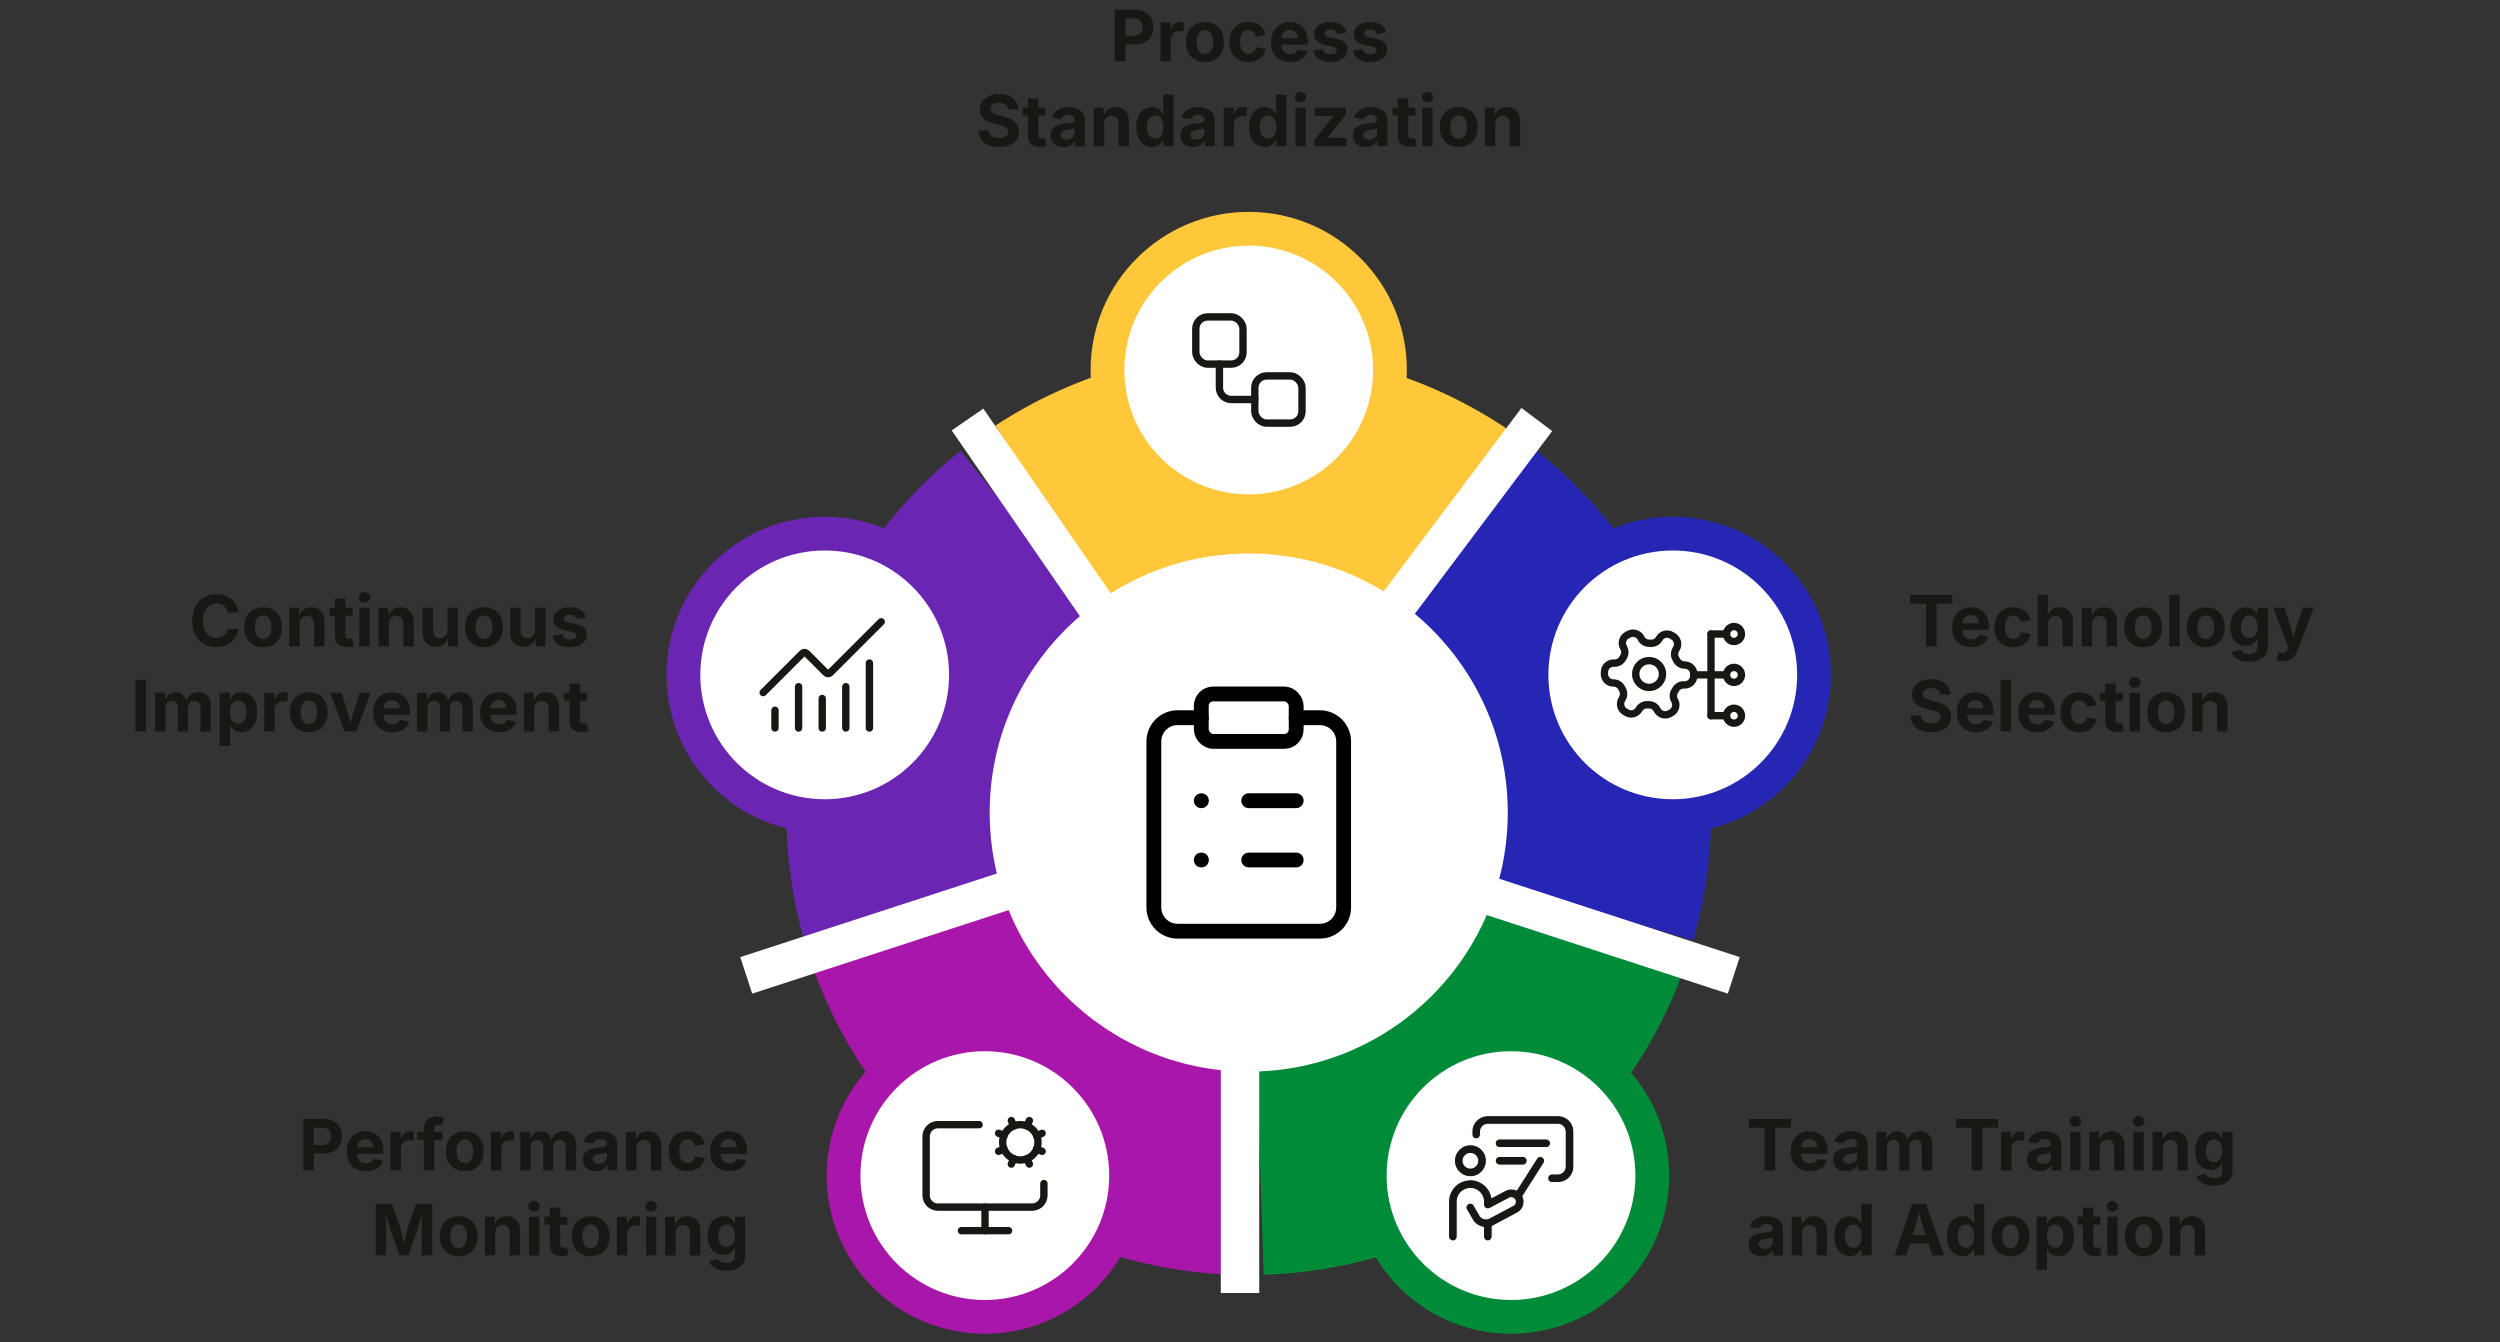 <?xml version="1.0" encoding="UTF-8"?>
<svg id="Layer_1" data-name="Layer 1" xmlns="http://www.w3.org/2000/svg" viewBox="0 0 1200 644.34">
  <rect x="0" y="0" width="1200" height="644.34" fill="#333333" stroke="none"/>
  <defs>
    <style>
      .cls-1 {
        fill: #008b38;
      }

      .cls-2 {
        stroke: #000;
        stroke-width: 7.12px;
      }

      .cls-2, .cls-3 {
        stroke-linecap: round;
        stroke-linejoin: round;
      }

      .cls-2, .cls-3, .cls-4 {
        fill: none;
      }

      .cls-3 {
        stroke: #171713;
        stroke-width: 3.54px;
      }

      .cls-5, .cls-6 {
        fill: #171713;
      }

      .cls-4 {
        stroke-width: 18.44px;
      }

      .cls-4, .cls-6 {
        stroke: #fff;
        stroke-miterlimit: 10;
      }

      .cls-7 {
        fill: #6b25b3;
      }

      .cls-8 {
        fill: #a916aa;
      }

      .cls-9 {
        fill: #ffc83a;
      }

      .cls-10 {
        fill: #fff;
      }

      .cls-11 {
        fill: #2526b3;
      }

      .cls-6 {
        stroke-width: .51px;
      }
    </style>
  </defs>
  <g>
    <path class="cls-5" d="M535.12,29.39V4.66h9.65c1.88,0,3.48.36,4.8,1.07s2.32,1.7,3.01,2.96c.69,1.26,1.04,2.7,1.04,4.32s-.35,3.08-1.05,4.32c-.7,1.25-1.72,2.22-3.05,2.92-1.33.7-2.95,1.05-4.86,1.05h-6.21v-4.08h5.4c1.04,0,1.9-.18,2.56-.54.67-.36,1.17-.85,1.49-1.49.33-.63.49-1.36.49-2.19s-.16-1.56-.49-2.18c-.33-.62-.83-1.11-1.5-1.46s-1.53-.52-2.57-.52h-3.64v20.55h-5.06Z"/>
    <path class="cls-5" d="M557.04,29.39V10.83h4.81v3.24h.2c.34-1.15.92-2.02,1.72-2.61.8-.59,1.72-.88,2.76-.88.25,0,.53.01.83.04.3.03.56.07.78.12v4.45c-.22-.08-.54-.14-.96-.18-.42-.04-.82-.07-1.2-.07-.75,0-1.43.16-2.04.49-.61.33-1.08.78-1.42,1.36-.34.58-.51,1.26-.51,2.03v10.56h-4.98Z"/>
    <path class="cls-5" d="M578.35,29.76c-1.86,0-3.47-.4-4.83-1.2-1.36-.8-2.41-1.92-3.15-3.35-.74-1.43-1.1-3.1-1.1-5.01s.37-3.6,1.1-5.04c.74-1.43,1.78-2.55,3.15-3.35,1.36-.8,2.97-1.2,4.83-1.2s3.48.4,4.84,1.2c1.36.8,2.4,1.92,3.14,3.35.74,1.43,1.1,3.11,1.1,5.04s-.37,3.57-1.1,5.01c-.74,1.43-1.78,2.55-3.14,3.35-1.36.8-2.97,1.2-4.84,1.2ZM578.35,25.84c.89,0,1.63-.25,2.22-.74.6-.49,1.05-1.17,1.34-2.03.3-.86.45-1.82.45-2.9s-.15-2.07-.45-2.92c-.3-.85-.75-1.52-1.34-2.01-.6-.49-1.34-.73-2.22-.73s-1.62.24-2.22.73c-.59.49-1.04,1.16-1.34,2.01-.3.85-.45,1.83-.45,2.92s.15,2.04.45,2.9c.3.86.74,1.53,1.34,2.03.59.49,1.33.74,2.22.74Z"/>
    <path class="cls-5" d="M599.2,29.76c-1.87,0-3.48-.4-4.84-1.2-1.36-.8-2.4-1.92-3.14-3.35-.74-1.43-1.1-3.1-1.1-5.01s.37-3.6,1.1-5.04c.74-1.43,1.78-2.55,3.14-3.35,1.36-.8,2.97-1.2,4.84-1.2,1.1,0,2.11.14,3.04.43.93.29,1.75.7,2.47,1.23s1.31,1.18,1.78,1.94.79,1.62.96,2.57l-4.63.86c-.1-.49-.25-.92-.46-1.3s-.46-.71-.76-.98c-.3-.27-.64-.48-1.04-.62-.39-.14-.83-.22-1.3-.22-.89,0-1.63.24-2.23.71-.6.48-1.06,1.14-1.36,1.99-.3.85-.46,1.84-.46,2.96s.15,2.07.46,2.92c.3.85.76,1.52,1.36,2.01.6.49,1.35.73,2.23.73.48,0,.91-.07,1.31-.22s.75-.37,1.06-.65.57-.62.78-1.02.36-.85.45-1.34l4.63.85c-.18.99-.5,1.86-.96,2.63-.46.77-1.06,1.43-1.78,1.98-.72.55-1.55.97-2.48,1.26-.93.29-1.96.43-3.06.43Z"/>
    <path class="cls-5" d="M619.29,29.76c-1.89,0-3.53-.39-4.9-1.16-1.37-.77-2.43-1.88-3.16-3.3-.74-1.43-1.1-3.12-1.1-5.08s.37-3.59,1.1-5.03c.73-1.44,1.77-2.56,3.1-3.37,1.34-.81,2.91-1.21,4.71-1.21,1.22,0,2.35.19,3.4.58,1.05.39,1.98.97,2.77,1.75s1.42,1.76,1.87,2.93c.45,1.17.67,2.56.67,4.15v1.39h-15.59v-3.12h13.15l-2.32.83c0-.96-.15-1.8-.44-2.52-.29-.71-.73-1.27-1.31-1.66-.58-.39-1.3-.59-2.15-.59s-1.6.2-2.2.6c-.6.4-1.06.94-1.37,1.62s-.46,1.46-.46,2.33v2.21c0,1.07.18,1.98.54,2.71.36.73.86,1.28,1.51,1.64.65.37,1.4.55,2.27.55.59,0,1.12-.08,1.59-.25s.88-.41,1.22-.74c.34-.33.59-.73.77-1.2l4.52.85c-.3,1.02-.82,1.91-1.56,2.68-.74.77-1.67,1.36-2.78,1.78-1.11.42-2.39.63-3.84.63Z"/>
    <path class="cls-5" d="M638.53,29.76c-1.49,0-2.82-.21-3.97-.64s-2.09-1.05-2.82-1.86-1.2-1.8-1.41-2.95l4.63-.8c.24.86.67,1.51,1.28,1.94s1.42.65,2.44.65c.95,0,1.7-.18,2.25-.54.55-.36.82-.82.82-1.37,0-.49-.2-.89-.59-1.2-.39-.31-.99-.55-1.8-.71l-3.2-.66c-1.79-.37-3.13-.99-4.02-1.87s-1.33-2.01-1.33-3.4c0-1.2.33-2.22.98-3.08.65-.86,1.56-1.52,2.72-1.98s2.53-.7,4.1-.7c1.46,0,2.73.2,3.8.61,1.07.4,1.94.98,2.61,1.72.66.74,1.11,1.62,1.33,2.62l-4.42.78c-.19-.63-.55-1.15-1.09-1.55-.54-.4-1.26-.61-2.17-.61-.82,0-1.5.17-2.06.51-.55.34-.83.8-.83,1.38,0,.46.18.86.54,1.18.36.32.98.57,1.85.75l3.34.66c1.79.37,3.13.96,4,1.78.87.82,1.31,1.9,1.31,3.23,0,1.22-.35,2.28-1.06,3.2s-1.69,1.62-2.93,2.13c-1.25.51-2.68.76-4.31.76Z"/>
    <path class="cls-5" d="M657.57,29.76c-1.49,0-2.82-.21-3.97-.64s-2.09-1.05-2.82-1.86-1.2-1.8-1.41-2.95l4.63-.8c.24.86.67,1.51,1.28,1.94s1.42.65,2.44.65c.95,0,1.7-.18,2.25-.54.55-.36.82-.82.82-1.37,0-.49-.2-.89-.59-1.2-.39-.31-.99-.55-1.8-.71l-3.2-.66c-1.79-.37-3.13-.99-4.02-1.87s-1.33-2.01-1.33-3.4c0-1.2.33-2.22.98-3.08.65-.86,1.56-1.52,2.72-1.98s2.53-.7,4.1-.7c1.46,0,2.73.2,3.8.61,1.07.4,1.94.98,2.61,1.72.66.74,1.11,1.62,1.33,2.62l-4.42.78c-.19-.63-.55-1.15-1.09-1.55-.54-.4-1.26-.61-2.17-.61-.82,0-1.5.17-2.06.51-.55.34-.83.8-.83,1.38,0,.46.18.86.54,1.18.36.32.98.57,1.85.75l3.34.66c1.79.37,3.13.96,4,1.78.87.82,1.31,1.9,1.31,3.23,0,1.22-.35,2.28-1.06,3.2s-1.69,1.62-2.93,2.13c-1.25.51-2.68.76-4.31.76Z"/>
    <path class="cls-5" d="M479.55,70.56c-1.98,0-3.71-.3-5.17-.91-1.47-.61-2.61-1.51-3.43-2.71s-1.25-2.67-1.29-4.42h4.93c.07.83.32,1.52.75,2.08.43.56,1.01.98,1.73,1.25.72.28,1.53.42,2.44.42s1.7-.13,2.37-.39c.67-.26,1.19-.63,1.57-1.1.38-.48.56-1.03.56-1.66,0-.56-.17-1.04-.51-1.42-.34-.38-.82-.71-1.45-.99-.63-.28-1.4-.52-2.31-.73l-2.72-.68c-2.09-.51-3.73-1.31-4.91-2.4-1.18-1.09-1.78-2.53-1.78-4.32,0-1.49.4-2.8,1.2-3.92.8-1.12,1.9-1.99,3.3-2.61,1.4-.62,3-.93,4.79-.93s3.42.31,4.78.94c1.36.63,2.42,1.49,3.19,2.61s1.16,2.39,1.18,3.84h-4.9c-.09-1-.51-1.77-1.27-2.31-.76-.54-1.77-.81-3.03-.81-.85,0-1.58.12-2.19.37-.61.24-1.07.58-1.39,1.01-.31.43-.47.92-.47,1.48,0,.61.18,1.12.55,1.52.37.4.85.73,1.46.98s1.26.46,1.94.62l2.24.55c1.04.23,2.01.55,2.91.95s1.68.89,2.36,1.47,1.2,1.27,1.57,2.07c.37.8.56,1.72.56,2.76,0,1.49-.38,2.8-1.13,3.91s-1.84,1.97-3.27,2.58-3.14.91-5.15.91Z"/>
    <path class="cls-5" d="M501.84,51.63v3.8h-11.01v-3.8h11.01ZM493.39,47.22h4.98v17.55c0,.59.13,1.02.39,1.3.26.28.69.42,1.3.42.19,0,.45-.02.8-.07s.6-.1.78-.14l.71,3.74c-.55.17-1.1.28-1.65.35-.55.07-1.07.1-1.57.1-1.86,0-3.28-.45-4.27-1.36-.99-.91-1.48-2.21-1.48-3.9v-17.98Z"/>
    <path class="cls-5" d="M510.43,70.56c-1.17,0-2.23-.21-3.16-.62-.94-.42-1.67-1.03-2.21-1.86-.54-.82-.8-1.85-.8-3.08,0-1.03.19-1.89.57-2.59.38-.7.9-1.26,1.56-1.68.66-.42,1.41-.74,2.24-.96.83-.22,1.71-.38,2.63-.46,1.07-.11,1.94-.21,2.6-.31.66-.09,1.14-.24,1.45-.45.3-.2.46-.51.46-.9v-.08c0-.53-.11-.98-.33-1.34s-.55-.64-.99-.84c-.44-.19-.97-.29-1.59-.29s-1.2.1-1.68.29c-.48.19-.86.45-1.16.77-.3.32-.52.68-.66,1.08l-4.57-.75c.32-1.08.85-2,1.59-2.76.74-.75,1.66-1.33,2.76-1.73,1.1-.4,2.34-.6,3.73-.6,1,0,1.96.12,2.91.36.94.24,1.79.61,2.53,1.1.75.5,1.34,1.15,1.78,1.95.44.8.66,1.76.66,2.88v12.5h-4.71v-2.57h-.17c-.3.58-.7,1.08-1.2,1.52-.5.44-1.1.78-1.8,1.04-.7.25-1.51.38-2.43.38ZM511.84,67.05c.79,0,1.47-.15,2.07-.46.59-.31,1.05-.73,1.39-1.26s.5-1.12.5-1.78v-2.01c-.14.11-.37.21-.66.3-.3.09-.63.17-1,.23s-.72.13-1.08.18c-.35.06-.67.1-.95.13-.61.09-1.15.23-1.61.43s-.82.46-1.08.79c-.25.33-.38.74-.38,1.25,0,.48.12.88.37,1.2.24.33.58.57,1,.74s.9.25,1.44.25Z"/>
    <path class="cls-5" d="M529.97,59.45v10.74h-4.98v-18.56h4.7l.08,4.63h-.3c.49-1.55,1.23-2.75,2.22-3.59.99-.85,2.27-1.27,3.84-1.27,1.28,0,2.4.28,3.36.84.96.56,1.7,1.36,2.22,2.41.53,1.05.79,2.29.79,3.74v11.8h-4.98v-10.94c0-1.15-.3-2.05-.89-2.71-.59-.65-1.41-.98-2.47-.98-.7,0-1.32.15-1.87.46-.55.3-.97.74-1.28,1.32-.3.58-.46,1.28-.46,2.11Z"/>
    <path class="cls-5" d="M552.93,70.51c-1.42,0-2.7-.37-3.84-1.1-1.14-.74-2.05-1.81-2.71-3.24-.66-1.42-1-3.16-1-5.22s.34-3.88,1.03-5.3c.69-1.42,1.6-2.48,2.74-3.19,1.14-.71,2.4-1.06,3.77-1.06,1.05,0,1.93.18,2.62.53.7.35,1.26.79,1.69,1.31.43.52.75,1.02.96,1.51h.17v-9.3h4.98v24.74h-4.9v-2.97h-.25c-.22.5-.55,1-.99,1.5-.44.5-1,.93-1.7,1.27s-1.55.51-2.57.51ZM554.47,66.51c.84,0,1.56-.23,2.16-.7s1.05-1.11,1.36-1.95c.31-.84.46-1.81.46-2.93s-.15-2.11-.46-2.93c-.3-.82-.76-1.47-1.35-1.93-.6-.46-1.32-.69-2.17-.69s-1.61.24-2.2.71c-.59.48-1.04,1.13-1.34,1.96s-.45,1.79-.45,2.87.15,2.05.46,2.89c.3.84.75,1.5,1.35,1.98.59.48,1.32.71,2.18.71Z"/>
    <path class="cls-5" d="M572.77,70.56c-1.17,0-2.23-.21-3.16-.62-.94-.42-1.67-1.03-2.21-1.86-.54-.82-.8-1.85-.8-3.08,0-1.03.19-1.89.57-2.59.38-.7.9-1.26,1.56-1.68.66-.42,1.41-.74,2.24-.96.83-.22,1.71-.38,2.63-.46,1.07-.11,1.94-.21,2.6-.31.66-.09,1.14-.24,1.45-.45.3-.2.46-.51.46-.9v-.08c0-.53-.11-.98-.33-1.34s-.55-.64-.99-.84c-.44-.19-.97-.29-1.59-.29s-1.2.1-1.68.29c-.48.19-.86.45-1.16.77-.3.32-.52.68-.66,1.08l-4.57-.75c.32-1.08.85-2,1.59-2.76.74-.75,1.66-1.33,2.76-1.73,1.1-.4,2.34-.6,3.73-.6,1,0,1.96.12,2.91.36.94.24,1.79.61,2.53,1.1.75.5,1.34,1.15,1.78,1.95.44.8.66,1.76.66,2.88v12.5h-4.71v-2.57h-.17c-.3.58-.7,1.08-1.2,1.52-.5.44-1.1.78-1.8,1.04-.7.25-1.51.38-2.43.38ZM574.18,67.05c.79,0,1.47-.15,2.07-.46.59-.31,1.05-.73,1.39-1.26s.5-1.12.5-1.78v-2.01c-.14.11-.37.21-.66.3-.3.09-.63.17-1,.23s-.72.13-1.08.18c-.35.06-.67.1-.95.13-.61.09-1.15.23-1.61.43s-.82.46-1.08.79c-.25.33-.38.74-.38,1.25,0,.48.12.88.37,1.2.24.33.58.57,1,.74s.9.25,1.44.25Z"/>
    <path class="cls-5" d="M587.32,70.19v-18.56h4.81v3.24h.2c.34-1.15.92-2.02,1.72-2.61.8-.59,1.72-.88,2.76-.88.25,0,.53.01.83.04.3.03.56.07.78.12v4.45c-.22-.08-.54-.14-.96-.18-.42-.04-.82-.07-1.2-.07-.75,0-1.43.16-2.04.49-.61.33-1.08.78-1.42,1.36-.34.58-.51,1.26-.51,2.03v10.56h-4.98Z"/>
    <path class="cls-5" d="M607.11,70.51c-1.42,0-2.7-.37-3.84-1.1-1.14-.74-2.05-1.81-2.71-3.24-.66-1.42-1-3.16-1-5.22s.34-3.88,1.03-5.3c.69-1.42,1.6-2.48,2.74-3.19,1.14-.71,2.4-1.06,3.77-1.06,1.05,0,1.93.18,2.62.53.7.35,1.26.79,1.69,1.31.43.52.75,1.02.96,1.51h.17v-9.3h4.98v24.74h-4.9v-2.97h-.25c-.22.5-.55,1-.99,1.5-.44.5-1,.93-1.7,1.27s-1.55.51-2.57.51ZM608.66,66.51c.84,0,1.56-.23,2.16-.7s1.05-1.11,1.36-1.95c.31-.84.46-1.81.46-2.93s-.15-2.11-.46-2.93c-.3-.82-.76-1.47-1.35-1.93-.6-.46-1.32-.69-2.17-.69s-1.61.24-2.2.71c-.59.48-1.04,1.13-1.34,1.96s-.45,1.79-.45,2.87.15,2.05.46,2.89c.3.84.75,1.5,1.35,1.98.59.48,1.32.71,2.18.71Z"/>
    <path class="cls-5" d="M624.26,49.21c-.75,0-1.39-.25-1.93-.75s-.8-1.1-.8-1.81.27-1.31.8-1.81,1.17-.75,1.93-.75,1.4.25,1.93.75c.54.5.81,1.1.81,1.81s-.27,1.31-.81,1.81c-.54.5-1.18.75-1.93.75ZM621.77,70.19v-18.56h4.98v18.56h-4.98Z"/>
    <path class="cls-5" d="M630.85,70.19v-3.02l9.15-11.39v-.13h-8.87v-4.02h14.89v3.3l-8.63,11.11v.13h8.95v4.02h-15.49Z"/>
    <path class="cls-5" d="M655.64,70.56c-1.17,0-2.23-.21-3.16-.62-.94-.42-1.67-1.03-2.21-1.86-.54-.82-.8-1.85-.8-3.08,0-1.03.19-1.89.57-2.59.38-.7.9-1.26,1.56-1.68.66-.42,1.41-.74,2.24-.96.83-.22,1.71-.38,2.63-.46,1.07-.11,1.94-.21,2.6-.31.66-.09,1.14-.24,1.45-.45.3-.2.46-.51.46-.9v-.08c0-.53-.11-.98-.33-1.34s-.55-.64-.99-.84c-.44-.19-.97-.29-1.59-.29s-1.2.1-1.68.29c-.48.19-.86.45-1.16.77-.3.32-.52.68-.66,1.08l-4.57-.75c.32-1.08.85-2,1.59-2.76.74-.75,1.66-1.33,2.76-1.73,1.1-.4,2.34-.6,3.73-.6,1,0,1.96.12,2.91.36.94.24,1.79.61,2.53,1.1.75.5,1.34,1.15,1.78,1.95.44.8.66,1.76.66,2.88v12.5h-4.71v-2.57h-.17c-.3.58-.7,1.08-1.2,1.52-.5.44-1.1.78-1.8,1.04-.7.25-1.51.38-2.43.38ZM657.05,67.05c.79,0,1.47-.15,2.07-.46.59-.31,1.05-.73,1.39-1.26s.5-1.12.5-1.78v-2.01c-.14.11-.37.21-.66.3-.3.09-.63.17-1,.23s-.72.13-1.08.18c-.35.06-.67.1-.95.13-.61.09-1.15.23-1.61.43s-.82.46-1.08.79c-.25.33-.38.74-.38,1.25,0,.48.12.88.37,1.2.24.33.58.57,1,.74s.9.25,1.44.25Z"/>
    <path class="cls-5" d="M679.41,51.63v3.8h-11.01v-3.8h11.01ZM670.96,47.22h4.98v17.55c0,.59.13,1.02.39,1.3.26.28.69.42,1.3.42.19,0,.45-.02.8-.07s.6-.1.78-.14l.71,3.74c-.55.17-1.1.28-1.65.35-.55.07-1.07.1-1.57.1-1.86,0-3.28-.45-4.27-1.36-.99-.91-1.48-2.21-1.48-3.9v-17.98Z"/>
    <path class="cls-5" d="M685.14,49.21c-.75,0-1.39-.25-1.93-.75s-.8-1.1-.8-1.81.27-1.31.8-1.81,1.17-.75,1.93-.75,1.4.25,1.93.75c.54.5.81,1.1.81,1.81s-.27,1.31-.81,1.81c-.54.5-1.18.75-1.93.75ZM682.65,70.19v-18.56h4.98v18.56h-4.98Z"/>
    <path class="cls-5" d="M700.17,70.56c-1.86,0-3.47-.4-4.83-1.2-1.36-.8-2.41-1.92-3.15-3.35-.74-1.43-1.1-3.1-1.1-5.01s.37-3.6,1.1-5.04c.74-1.43,1.78-2.55,3.15-3.35,1.36-.8,2.97-1.2,4.83-1.2s3.48.4,4.84,1.2c1.36.8,2.4,1.92,3.14,3.35.74,1.43,1.1,3.11,1.1,5.04s-.37,3.57-1.1,5.01c-.74,1.43-1.78,2.55-3.14,3.35-1.36.8-2.97,1.2-4.84,1.2ZM700.17,66.64c.89,0,1.63-.25,2.22-.74.6-.49,1.05-1.17,1.34-2.03.3-.86.45-1.82.45-2.9s-.15-2.07-.45-2.92c-.3-.85-.75-1.52-1.34-2.01-.6-.49-1.34-.73-2.22-.73s-1.62.24-2.22.73c-.59.49-1.04,1.16-1.34,2.01-.3.85-.45,1.83-.45,2.92s.15,2.04.45,2.9c.3.86.74,1.53,1.34,2.03.59.49,1.33.74,2.22.74Z"/>
    <path class="cls-5" d="M717.7,59.45v10.74h-4.98v-18.56h4.7l.08,4.63h-.3c.49-1.55,1.23-2.75,2.22-3.59.99-.85,2.27-1.27,3.84-1.27,1.28,0,2.4.28,3.36.84.96.56,1.7,1.36,2.22,2.41.53,1.05.79,2.29.79,3.74v11.8h-4.98v-10.94c0-1.15-.3-2.05-.89-2.71-.59-.65-1.41-.98-2.47-.98-.7,0-1.32.15-1.87.46-.55.3-.97.74-1.28,1.32-.3.58-.46,1.28-.46,2.11Z"/>
  </g>
  <g>
    <path class="cls-5" d="M916.9,289.74v-4.2h20.2v4.2h-7.55v20.54h-5.08v-20.54h-7.57Z"/>
    <path class="cls-5" d="M946.2,310.65c-1.89,0-3.53-.39-4.9-1.16-1.37-.77-2.43-1.88-3.16-3.3-.74-1.43-1.1-3.12-1.1-5.08s.37-3.59,1.1-5.03c.73-1.44,1.77-2.56,3.1-3.37,1.34-.81,2.91-1.21,4.71-1.21,1.22,0,2.35.19,3.4.58,1.05.39,1.98.97,2.77,1.75s1.42,1.76,1.87,2.93c.45,1.17.67,2.56.67,4.15v1.39h-15.59v-3.12h13.15l-2.32.83c0-.96-.15-1.8-.44-2.52-.29-.71-.73-1.27-1.31-1.66-.58-.39-1.3-.59-2.15-.59s-1.6.2-2.2.6c-.6.4-1.06.94-1.37,1.62s-.46,1.46-.46,2.33v2.21c0,1.07.18,1.98.54,2.71.36.73.86,1.28,1.51,1.64.65.37,1.4.55,2.27.55.59,0,1.12-.08,1.59-.25s.88-.41,1.22-.74c.34-.33.59-.73.77-1.2l4.52.85c-.3,1.02-.82,1.91-1.56,2.68-.74.77-1.67,1.36-2.78,1.78-1.11.42-2.39.63-3.84.63Z"/>
    <path class="cls-5" d="M966.37,310.65c-1.87,0-3.48-.4-4.84-1.2-1.36-.8-2.4-1.92-3.14-3.35-.74-1.43-1.1-3.1-1.1-5.01s.37-3.6,1.1-5.04c.74-1.43,1.78-2.55,3.14-3.35,1.36-.8,2.97-1.2,4.84-1.2,1.1,0,2.11.14,3.04.43.93.29,1.75.7,2.47,1.23s1.31,1.18,1.78,1.94.79,1.62.96,2.57l-4.63.86c-.1-.49-.25-.92-.46-1.3s-.46-.71-.76-.98c-.3-.27-.64-.48-1.04-.62-.39-.14-.83-.22-1.3-.22-.89,0-1.63.24-2.23.71-.6.48-1.06,1.14-1.36,1.99-.3.85-.46,1.84-.46,2.96s.15,2.07.46,2.92c.3.85.76,1.52,1.36,2.01.6.49,1.35.73,2.23.73.48,0,.91-.07,1.31-.22s.75-.37,1.06-.65.57-.62.78-1.02.36-.85.45-1.34l4.63.85c-.18.99-.5,1.86-.96,2.63-.46.77-1.06,1.43-1.78,1.98-.72.55-1.55.97-2.48,1.26-.93.29-1.96.43-3.06.43Z"/>
    <path class="cls-5" d="M983.06,299.54v10.74h-4.98v-24.74h4.88v10.81h-.4c.49-1.55,1.23-2.75,2.22-3.59.99-.85,2.27-1.27,3.84-1.27,1.28,0,2.4.28,3.36.84.96.56,1.7,1.36,2.23,2.41s.8,2.29.8,3.74v11.8h-5v-10.94c0-1.15-.3-2.05-.89-2.71-.59-.65-1.41-.98-2.47-.98-.7,0-1.32.15-1.87.46-.55.3-.97.74-1.28,1.32-.3.58-.46,1.28-.46,2.11Z"/>
    <path class="cls-5" d="M1004.23,299.54v10.74h-4.98v-18.56h4.7l.08,4.63h-.3c.49-1.55,1.23-2.75,2.22-3.59.99-.85,2.27-1.27,3.84-1.27,1.28,0,2.4.28,3.36.84.96.56,1.7,1.36,2.22,2.41.53,1.05.79,2.29.79,3.74v11.8h-4.98v-10.94c0-1.15-.3-2.05-.89-2.71-.59-.65-1.41-.98-2.47-.98-.7,0-1.32.15-1.87.46-.55.3-.97.74-1.28,1.32-.3.58-.46,1.28-.46,2.11Z"/>
    <path class="cls-5" d="M1028.71,310.65c-1.86,0-3.47-.4-4.83-1.2-1.36-.8-2.41-1.92-3.15-3.35-.74-1.43-1.1-3.1-1.1-5.01s.37-3.6,1.1-5.04c.74-1.43,1.78-2.55,3.15-3.35,1.36-.8,2.97-1.2,4.83-1.2s3.48.4,4.84,1.2c1.36.8,2.4,1.92,3.14,3.35.74,1.43,1.1,3.11,1.1,5.04s-.37,3.57-1.1,5.01c-.74,1.43-1.78,2.55-3.14,3.35-1.36.8-2.97,1.2-4.84,1.2ZM1028.71,306.73c.89,0,1.63-.25,2.22-.74.6-.49,1.05-1.17,1.34-2.03.3-.86.45-1.82.45-2.9s-.15-2.07-.45-2.92c-.3-.85-.75-1.52-1.34-2.01-.6-.49-1.34-.73-2.22-.73s-1.62.24-2.22.73c-.59.49-1.04,1.16-1.34,2.01-.3.85-.45,1.83-.45,2.92s.15,2.04.45,2.9c.3.86.74,1.53,1.34,2.03.59.49,1.33.74,2.22.74Z"/>
    <path class="cls-5" d="M1046.24,285.54v24.74h-4.98v-24.74h4.98Z"/>
    <path class="cls-5" d="M1058.78,310.65c-1.86,0-3.47-.4-4.83-1.2-1.36-.8-2.41-1.92-3.15-3.35-.74-1.43-1.1-3.1-1.1-5.01s.37-3.6,1.1-5.04c.74-1.43,1.78-2.55,3.15-3.35,1.36-.8,2.97-1.2,4.83-1.2s3.48.4,4.84,1.2c1.36.8,2.4,1.92,3.14,3.35.74,1.43,1.1,3.11,1.1,5.04s-.37,3.57-1.1,5.01c-.74,1.43-1.78,2.55-3.14,3.35-1.36.8-2.97,1.2-4.84,1.2ZM1058.78,306.73c.89,0,1.63-.25,2.22-.74.6-.49,1.05-1.17,1.34-2.03.3-.86.45-1.82.45-2.9s-.15-2.07-.45-2.92c-.3-.85-.75-1.52-1.34-2.01-.6-.49-1.34-.73-2.22-.73s-1.62.24-2.22.73c-.59.49-1.04,1.16-1.34,2.01-.3.85-.45,1.83-.45,2.92s.15,2.04.45,2.9c.3.86.74,1.53,1.34,2.03.59.49,1.33.74,2.22.74Z"/>
    <path class="cls-5" d="M1079.58,317.62c-1.55,0-2.9-.2-4.05-.59-1.15-.39-2.09-.93-2.81-1.62-.72-.69-1.22-1.47-1.49-2.34l4.28-1.2c.16.34.4.68.72,1,.33.33.76.59,1.3.81.54.21,1.21.32,2.01.32,1.27,0,2.27-.29,3-.87.72-.58,1.09-1.49,1.09-2.71v-3.42h-.38c-.22.5-.54.98-.96,1.44s-.97.84-1.65,1.14c-.68.29-1.52.44-2.53.44-1.39,0-2.66-.33-3.8-.98-1.14-.65-2.05-1.65-2.73-2.99-.68-1.34-1.02-3.03-1.02-5.08s.35-3.84,1.04-5.25c.69-1.41,1.61-2.46,2.76-3.17,1.14-.71,2.4-1.06,3.78-1.06,1.04,0,1.92.17,2.62.52s1.28.79,1.72,1.31c.44.53.77,1.03.99,1.52h.22v-3.12h4.9v18.41c0,1.67-.38,3.06-1.15,4.17-.77,1.11-1.83,1.94-3.18,2.49-1.35.55-2.9.83-4.65.83ZM1079.66,306.23c.85,0,1.57-.21,2.17-.63.59-.42,1.04-1.03,1.35-1.82.31-.79.46-1.74.46-2.85s-.16-2.05-.46-2.87c-.31-.82-.76-1.46-1.35-1.91-.59-.45-1.31-.68-2.17-.68s-1.61.24-2.2.71c-.59.47-1.04,1.12-1.35,1.93-.3.82-.46,1.76-.46,2.82s.15,2.02.46,2.81c.3.79.76,1.4,1.35,1.83s1.33.65,2.19.65Z"/>
    <path class="cls-5" d="M1092.68,316.85l1.15-3.75.61.15c.66.18,1.26.23,1.78.15.52-.08.94-.29,1.25-.63.32-.34.51-.82.57-1.44l.13-1-6.97-18.61h5.3l3.12,9.63c.38,1.22.68,2.44.92,3.65.24,1.22.51,2.49.82,3.82h-1.16c.3-1.33.6-2.6.9-3.83.3-1.22.65-2.44,1.05-3.64l3.25-9.63h5.23l-7.89,20.75c-.38,1-.86,1.86-1.44,2.59s-1.32,1.29-2.19,1.69-1.93.6-3.17.6c-.66,0-1.28-.05-1.86-.14-.58-.09-1.04-.21-1.39-.36Z"/>
    <path class="cls-5" d="M926.96,351.45c-1.98,0-3.71-.3-5.17-.91-1.47-.61-2.61-1.51-3.43-2.71s-1.25-2.67-1.29-4.42h4.93c.07.83.32,1.52.75,2.08.43.56,1.01.98,1.73,1.25.72.28,1.53.42,2.44.42s1.7-.13,2.37-.39c.67-.26,1.19-.63,1.57-1.1.38-.48.56-1.03.56-1.66,0-.56-.17-1.04-.51-1.42-.34-.38-.82-.71-1.45-.99-.63-.28-1.4-.52-2.31-.73l-2.72-.68c-2.09-.51-3.73-1.31-4.91-2.4-1.18-1.09-1.78-2.53-1.78-4.32,0-1.49.4-2.8,1.2-3.92.8-1.12,1.9-1.99,3.3-2.61,1.4-.62,3-.93,4.79-.93s3.42.31,4.78.94c1.36.63,2.42,1.49,3.19,2.61s1.16,2.39,1.18,3.84h-4.9c-.09-1-.51-1.77-1.27-2.31-.76-.54-1.77-.81-3.03-.81-.85,0-1.58.12-2.19.37-.61.24-1.07.58-1.39,1.01-.31.43-.47.92-.47,1.48,0,.61.18,1.12.55,1.52.37.4.85.73,1.46.98s1.26.46,1.94.62l2.24.55c1.04.23,2.01.55,2.91.95s1.68.89,2.36,1.47,1.2,1.27,1.57,2.07c.37.8.56,1.72.56,2.76,0,1.49-.38,2.8-1.13,3.91s-1.84,1.97-3.27,2.58-3.14.91-5.15.91Z"/>
    <path class="cls-5" d="M948.43,351.45c-1.89,0-3.53-.39-4.9-1.16-1.37-.77-2.43-1.88-3.16-3.3-.74-1.43-1.1-3.12-1.1-5.08s.37-3.59,1.1-5.03c.73-1.44,1.77-2.56,3.1-3.37,1.34-.81,2.91-1.21,4.71-1.21,1.22,0,2.35.19,3.4.58,1.05.39,1.98.97,2.77,1.75s1.42,1.76,1.87,2.93c.45,1.17.67,2.56.67,4.15v1.39h-15.59v-3.12h13.15l-2.32.83c0-.96-.15-1.8-.44-2.52-.29-.71-.73-1.27-1.31-1.66-.58-.39-1.3-.59-2.15-.59s-1.6.2-2.2.6c-.6.4-1.06.94-1.37,1.62s-.46,1.46-.46,2.33v2.21c0,1.07.18,1.98.54,2.71.36.73.86,1.28,1.51,1.64.65.37,1.4.55,2.27.55.59,0,1.12-.08,1.59-.25s.88-.41,1.22-.74c.34-.33.59-.73.77-1.2l4.52.85c-.3,1.02-.82,1.91-1.56,2.68-.74.77-1.67,1.36-2.78,1.78-1.11.42-2.39.63-3.84.63Z"/>
    <path class="cls-5" d="M965.28,326.34v24.74h-4.98v-24.74h4.98Z"/>
    <path class="cls-5" d="M977.9,351.45c-1.89,0-3.53-.39-4.9-1.16-1.37-.77-2.43-1.88-3.16-3.3-.74-1.43-1.1-3.12-1.1-5.08s.37-3.59,1.1-5.03c.73-1.44,1.77-2.56,3.1-3.37,1.34-.81,2.91-1.21,4.71-1.21,1.22,0,2.35.19,3.4.58,1.05.39,1.98.97,2.77,1.75s1.42,1.76,1.87,2.93c.45,1.17.67,2.56.67,4.15v1.39h-15.59v-3.12h13.15l-2.32.83c0-.96-.15-1.8-.44-2.52-.29-.71-.73-1.27-1.31-1.66-.58-.39-1.3-.59-2.15-.59s-1.6.2-2.2.6c-.6.4-1.06.94-1.37,1.62s-.46,1.46-.46,2.33v2.21c0,1.07.18,1.98.54,2.71.36.73.86,1.28,1.51,1.64.65.37,1.4.55,2.27.55.59,0,1.12-.08,1.59-.25s.88-.41,1.22-.74c.34-.33.59-.73.77-1.2l4.52.85c-.3,1.02-.82,1.91-1.56,2.68-.74.77-1.67,1.36-2.78,1.78-1.11.42-2.39.63-3.84.63Z"/>
    <path class="cls-5" d="M998.07,351.45c-1.87,0-3.48-.4-4.84-1.2-1.36-.8-2.4-1.92-3.14-3.35-.74-1.43-1.1-3.1-1.1-5.01s.37-3.6,1.1-5.04c.74-1.43,1.78-2.55,3.14-3.35,1.36-.8,2.97-1.2,4.84-1.2,1.1,0,2.11.14,3.04.43.93.29,1.75.7,2.47,1.23s1.31,1.18,1.78,1.94.79,1.62.96,2.57l-4.63.86c-.1-.49-.25-.92-.46-1.3s-.46-.71-.76-.98c-.3-.27-.64-.48-1.04-.62-.39-.14-.83-.22-1.3-.22-.89,0-1.63.24-2.23.71-.6.48-1.06,1.14-1.36,1.99-.3.85-.46,1.84-.46,2.96s.15,2.07.46,2.92c.3.85.76,1.52,1.36,2.01.6.49,1.35.73,2.23.73.48,0,.91-.07,1.31-.22s.75-.37,1.06-.65.57-.62.78-1.02.36-.85.45-1.34l4.63.85c-.18.99-.5,1.86-.96,2.63-.46.77-1.06,1.43-1.78,1.98-.72.55-1.55.97-2.48,1.26-.93.29-1.96.43-3.06.43Z"/>
    <path class="cls-5" d="M1018.99,332.52v3.8h-11.01v-3.8h11.01ZM1010.53,328.1h4.98v17.55c0,.59.13,1.02.39,1.3.26.28.69.42,1.3.42.19,0,.45-.02.8-.07s.6-.1.78-.14l.71,3.74c-.55.17-1.1.28-1.65.35-.55.07-1.07.1-1.57.1-1.86,0-3.28-.45-4.27-1.36-.99-.91-1.48-2.21-1.48-3.9v-17.98Z"/>
    <path class="cls-5" d="M1024.71,330.1c-.75,0-1.39-.25-1.93-.75s-.8-1.1-.8-1.81.27-1.31.8-1.81,1.17-.75,1.93-.75,1.4.25,1.93.75c.54.5.81,1.1.81,1.81s-.27,1.31-.81,1.81c-.54.5-1.18.75-1.93.75ZM1022.22,351.08v-18.56h4.98v18.56h-4.98Z"/>
    <path class="cls-5" d="M1039.74,351.45c-1.86,0-3.47-.4-4.83-1.2-1.36-.8-2.41-1.92-3.15-3.35-.74-1.43-1.1-3.1-1.1-5.01s.37-3.6,1.1-5.04c.74-1.43,1.78-2.55,3.15-3.35,1.36-.8,2.97-1.2,4.83-1.2s3.48.4,4.84,1.2c1.36.8,2.4,1.92,3.14,3.35.74,1.43,1.1,3.11,1.1,5.04s-.37,3.57-1.1,5.01c-.74,1.43-1.78,2.55-3.14,3.35-1.36.8-2.97,1.2-4.84,1.2ZM1039.74,347.53c.89,0,1.63-.25,2.22-.74.6-.49,1.05-1.17,1.34-2.03.3-.86.45-1.82.45-2.9s-.15-2.07-.45-2.92c-.3-.85-.75-1.52-1.34-2.01-.6-.49-1.34-.73-2.22-.73s-1.62.24-2.22.73c-.59.49-1.04,1.16-1.34,2.01-.3.85-.45,1.83-.45,2.92s.15,2.04.45,2.9c.3.86.74,1.53,1.34,2.03.59.49,1.33.74,2.22.74Z"/>
    <path class="cls-5" d="M1057.27,340.34v10.74h-4.98v-18.56h4.7l.08,4.63h-.3c.49-1.55,1.23-2.75,2.22-3.59.99-.85,2.27-1.27,3.84-1.27,1.28,0,2.4.28,3.36.84.96.56,1.7,1.36,2.22,2.41.53,1.05.79,2.29.79,3.74v11.8h-4.98v-10.94c0-1.15-.3-2.05-.89-2.71-.59-.65-1.41-.98-2.47-.98-.7,0-1.32.15-1.87.46-.55.3-.97.74-1.28,1.32-.3.58-.46,1.28-.46,2.11Z"/>
  </g>
  <g>
    <path class="cls-5" d="M103.78,310.61c-2.19,0-4.15-.5-5.88-1.49-1.73-1-3.1-2.44-4.1-4.33-1-1.89-1.5-4.18-1.5-6.86s.5-4.98,1.51-6.88c1.01-1.9,2.38-3.35,4.12-4.34s3.69-1.49,5.86-1.49c1.41,0,2.71.2,3.93.59,1.21.39,2.29.97,3.23,1.72.94.75,1.71,1.67,2.31,2.76.6,1.09.99,2.33,1.18,3.73h-5.13c-.11-.69-.32-1.29-.64-1.82-.32-.53-.71-.97-1.18-1.34-.47-.37-1.01-.65-1.62-.85-.61-.19-1.27-.29-1.98-.29-1.28,0-2.41.32-3.38.96-.97.64-1.72,1.57-2.26,2.8-.54,1.22-.8,2.71-.8,4.46s.27,3.28.81,4.5c.54,1.22,1.29,2.14,2.26,2.76.96.62,2.08.93,3.35.93.71,0,1.36-.1,1.97-.29.6-.19,1.14-.48,1.63-.85.48-.37.88-.82,1.2-1.35.31-.53.53-1.13.66-1.81h5.13c-.13,1.15-.47,2.25-1.02,3.3-.55,1.05-1.28,1.99-2.18,2.82s-1.99,1.48-3.24,1.96-2.66.71-4.22.71Z"/>
    <path class="cls-5" d="M126.3,310.65c-1.86,0-3.47-.4-4.83-1.2-1.36-.8-2.41-1.92-3.15-3.35-.74-1.43-1.1-3.1-1.1-5.01s.37-3.6,1.1-5.04c.74-1.43,1.78-2.55,3.15-3.35,1.36-.8,2.97-1.2,4.83-1.2s3.48.4,4.84,1.2c1.36.8,2.4,1.92,3.14,3.35.74,1.43,1.1,3.11,1.1,5.04s-.37,3.57-1.1,5.01c-.74,1.43-1.78,2.55-3.14,3.35-1.36.8-2.97,1.2-4.84,1.2ZM126.3,306.73c.89,0,1.63-.25,2.22-.74.6-.49,1.05-1.17,1.34-2.03.3-.86.45-1.82.45-2.9s-.15-2.07-.45-2.92c-.3-.85-.75-1.52-1.34-2.01-.6-.49-1.34-.73-2.22-.73s-1.62.24-2.22.73c-.59.49-1.04,1.16-1.34,2.01-.3.85-.45,1.83-.45,2.92s.15,2.04.45,2.9c.3.86.74,1.53,1.34,2.03.59.49,1.33.74,2.22.74Z"/>
    <path class="cls-5" d="M143.84,299.54v10.74h-4.98v-18.56h4.7l.08,4.63h-.3c.49-1.55,1.23-2.75,2.22-3.59.99-.85,2.27-1.27,3.84-1.27,1.28,0,2.4.28,3.36.84.96.56,1.7,1.36,2.22,2.41.53,1.05.79,2.29.79,3.74v11.8h-4.98v-10.94c0-1.15-.3-2.05-.89-2.71-.59-.65-1.41-.98-2.47-.98-.7,0-1.32.15-1.87.46-.55.3-.97.74-1.28,1.32-.3.58-.46,1.28-.46,2.11Z"/>
    <path class="cls-5" d="M169.24,291.72v3.8h-11.01v-3.8h11.01ZM160.79,287.3h4.98v17.55c0,.59.13,1.02.39,1.3.26.28.69.42,1.3.42.19,0,.45-.02.8-.07s.6-.1.78-.14l.71,3.74c-.55.17-1.1.28-1.65.35-.55.07-1.07.1-1.57.1-1.86,0-3.28-.45-4.27-1.36-.99-.91-1.48-2.21-1.48-3.9v-17.98Z"/>
    <path class="cls-5" d="M174.96,289.3c-.75,0-1.39-.25-1.93-.75s-.8-1.1-.8-1.81.27-1.31.8-1.81,1.17-.75,1.93-.75,1.4.25,1.93.75c.54.5.81,1.1.81,1.81s-.27,1.31-.81,1.81c-.54.5-1.18.75-1.93.75ZM172.47,310.28v-18.56h4.98v18.56h-4.98Z"/>
    <path class="cls-5" d="M186.67,299.54v10.74h-4.98v-18.56h4.7l.08,4.63h-.3c.49-1.55,1.23-2.75,2.22-3.59.99-.85,2.27-1.27,3.84-1.27,1.28,0,2.4.28,3.36.84.96.56,1.7,1.36,2.22,2.41.53,1.05.79,2.29.79,3.74v11.8h-4.98v-10.94c0-1.15-.3-2.05-.89-2.71-.59-.65-1.41-.98-2.47-.98-.7,0-1.32.15-1.87.46-.55.3-.97.74-1.28,1.32-.3.58-.46,1.28-.46,2.11Z"/>
    <path class="cls-5" d="M209.25,310.51c-1.28,0-2.41-.28-3.37-.84-.96-.56-1.71-1.36-2.23-2.41-.53-1.05-.79-2.29-.79-3.74v-11.8h4.98v10.94c0,1.15.3,2.05.9,2.71.6.65,1.42.98,2.46.98.71,0,1.33-.15,1.88-.46.54-.3.97-.75,1.27-1.33.3-.58.46-1.28.46-2.1v-10.74h5v18.56h-4.71l-.07-4.63h.28c-.49,1.56-1.23,2.76-2.23,3.6-1,.84-2.27,1.26-3.81,1.26Z"/>
    <path class="cls-5" d="M232.32,310.65c-1.86,0-3.47-.4-4.83-1.2-1.36-.8-2.41-1.92-3.15-3.35-.74-1.43-1.1-3.1-1.1-5.01s.37-3.6,1.1-5.04c.74-1.43,1.78-2.55,3.15-3.35,1.36-.8,2.97-1.2,4.83-1.2s3.48.4,4.84,1.2c1.36.8,2.4,1.92,3.14,3.35.74,1.43,1.1,3.11,1.1,5.04s-.37,3.57-1.1,5.01c-.74,1.43-1.78,2.55-3.14,3.35-1.36.8-2.97,1.2-4.84,1.2ZM232.32,306.73c.89,0,1.63-.25,2.22-.74.6-.49,1.05-1.17,1.34-2.03.3-.86.45-1.82.45-2.9s-.15-2.07-.45-2.92c-.3-.85-.75-1.52-1.34-2.01-.6-.49-1.34-.73-2.22-.73s-1.62.24-2.22.73c-.59.49-1.04,1.16-1.34,2.01-.3.85-.45,1.83-.45,2.92s.15,2.04.45,2.9c.3.86.74,1.53,1.34,2.03.59.49,1.33.74,2.22.74Z"/>
    <path class="cls-5" d="M251.26,310.51c-1.28,0-2.41-.28-3.37-.84-.96-.56-1.71-1.36-2.23-2.41-.53-1.05-.79-2.29-.79-3.74v-11.8h4.98v10.94c0,1.15.3,2.05.9,2.71.6.65,1.42.98,2.46.98.71,0,1.33-.15,1.88-.46.54-.3.97-.75,1.27-1.33.3-.58.46-1.28.46-2.1v-10.74h5v18.56h-4.71l-.07-4.63h.28c-.49,1.56-1.23,2.76-2.23,3.6-1,.84-2.27,1.26-3.81,1.26Z"/>
    <path class="cls-5" d="M273.41,310.65c-1.49,0-2.82-.21-3.97-.64s-2.09-1.05-2.82-1.86-1.2-1.8-1.41-2.95l4.63-.8c.24.86.67,1.51,1.28,1.94s1.42.65,2.44.65c.95,0,1.7-.18,2.25-.54.55-.36.82-.82.82-1.37,0-.49-.2-.89-.59-1.2-.39-.31-.99-.55-1.8-.71l-3.2-.66c-1.79-.37-3.13-.99-4.02-1.87s-1.33-2.01-1.33-3.4c0-1.2.33-2.22.98-3.08.65-.86,1.56-1.52,2.72-1.98s2.53-.7,4.1-.7c1.46,0,2.73.2,3.8.61,1.07.4,1.94.98,2.61,1.72.66.74,1.11,1.62,1.33,2.62l-4.42.78c-.19-.63-.55-1.15-1.09-1.55-.54-.4-1.26-.61-2.17-.61-.82,0-1.5.17-2.06.51-.55.34-.83.8-.83,1.38,0,.46.18.86.54,1.18.36.32.98.57,1.85.75l3.34.66c1.79.37,3.13.96,4,1.78.87.82,1.31,1.9,1.31,3.23,0,1.22-.35,2.28-1.06,3.2s-1.69,1.62-2.93,2.13c-1.25.51-2.68.76-4.31.76Z"/>
    <path class="cls-5" d="M70.07,326.34v24.74h-5.06v-24.74h5.06Z"/>
    <path class="cls-5" d="M74.44,351.08v-18.56h4.62l.25,4.62h-.37c.29-1.14.71-2.07,1.27-2.79.56-.72,1.21-1.25,1.97-1.59.75-.34,1.54-.51,2.37-.51,1.34,0,2.42.42,3.24,1.27s1.42,2.16,1.81,3.93h-.58c.28-1.18.73-2.16,1.35-2.93.62-.77,1.37-1.34,2.22-1.71.86-.37,1.76-.56,2.7-.56,1.14,0,2.16.25,3.05.75.89.5,1.59,1.21,2.11,2.15.52.94.77,2.08.77,3.43v12.52h-4.98v-11.57c0-1.05-.29-1.83-.85-2.34-.57-.51-1.27-.76-2.1-.76-.62,0-1.16.14-1.62.41-.46.27-.81.65-1.06,1.14-.25.49-.37,1.06-.37,1.71v11.42h-4.81v-11.7c0-.91-.27-1.63-.81-2.17-.54-.54-1.23-.81-2.08-.81-.59,0-1.12.13-1.58.4-.47.27-.84.66-1.11,1.17-.27.51-.41,1.14-.41,1.88v11.22h-4.98Z"/>
    <path class="cls-5" d="M105.47,358.02v-25.5h4.9v3.12h.23c.23-.49.56-.99.99-1.51.43-.52.99-.96,1.69-1.31.7-.35,1.57-.53,2.62-.53,1.37,0,2.63.35,3.77,1.06,1.14.71,2.05,1.77,2.73,3.19.68,1.42,1.02,3.18,1.02,5.3s-.33,3.8-1,5.22c-.66,1.42-1.57,2.5-2.71,3.24-1.14.74-2.42,1.1-3.85,1.1-1.01,0-1.86-.17-2.56-.51s-1.26-.77-1.7-1.27c-.44-.5-.77-1-1-1.5h-.15v9.91h-4.98ZM114.33,347.39c.86,0,1.59-.24,2.18-.71.59-.48,1.04-1.13,1.34-1.98.3-.84.46-1.8.46-2.89s-.15-2.04-.46-2.87c-.3-.83-.75-1.48-1.34-1.96-.59-.48-1.32-.71-2.19-.71s-1.58.23-2.17.69c-.6.46-1.05,1.1-1.36,1.93-.31.82-.46,1.8-.46,2.93s.16,2.09.47,2.93c.31.84.77,1.49,1.37,1.95s1.32.7,2.16.7Z"/>
    <path class="cls-5" d="M126.9,351.08v-18.56h4.81v3.24h.2c.34-1.15.92-2.02,1.72-2.61.8-.59,1.72-.88,2.76-.88.25,0,.53.01.83.04.3.03.56.07.78.12v4.45c-.22-.08-.54-.14-.96-.18-.42-.04-.82-.07-1.2-.07-.75,0-1.43.16-2.04.49-.61.33-1.08.78-1.42,1.36-.34.58-.51,1.26-.51,2.03v10.56h-4.98Z"/>
    <path class="cls-5" d="M148.22,351.45c-1.86,0-3.47-.4-4.83-1.2-1.36-.8-2.41-1.92-3.15-3.35-.74-1.43-1.1-3.1-1.1-5.01s.37-3.6,1.1-5.04c.74-1.43,1.78-2.55,3.15-3.35,1.36-.8,2.97-1.2,4.83-1.2s3.48.4,4.84,1.2c1.36.8,2.4,1.92,3.14,3.35.74,1.43,1.1,3.11,1.1,5.04s-.37,3.57-1.1,5.01c-.74,1.43-1.78,2.55-3.14,3.35-1.36.8-2.97,1.2-4.84,1.2ZM148.22,347.53c.89,0,1.63-.25,2.22-.74.6-.49,1.05-1.17,1.34-2.03.3-.86.45-1.82.45-2.9s-.15-2.07-.45-2.92c-.3-.85-.75-1.52-1.34-2.01-.6-.49-1.34-.73-2.22-.73s-1.62.24-2.22.73c-.59.49-1.04,1.16-1.34,2.01-.3.85-.45,1.83-.45,2.92s.15,2.04.45,2.9c.3.86.74,1.53,1.34,2.03.59.49,1.33.74,2.22.74Z"/>
    <path class="cls-5" d="M165.38,351.08l-6.84-18.56h5.3l3.12,9.63c.38,1.21.71,2.42.99,3.65.28,1.23.57,2.5.87,3.82h-1.06c.29-1.32.57-2.59.85-3.82s.6-2.45.98-3.65l3.09-9.63h5.23l-6.86,18.56h-5.66Z"/>
    <path class="cls-5" d="M188.31,351.45c-1.89,0-3.53-.39-4.9-1.16-1.37-.77-2.43-1.88-3.16-3.3-.74-1.43-1.1-3.12-1.1-5.08s.37-3.59,1.1-5.03c.73-1.44,1.77-2.56,3.1-3.37,1.34-.81,2.91-1.21,4.71-1.21,1.22,0,2.35.19,3.4.58,1.05.39,1.98.97,2.77,1.75s1.42,1.76,1.87,2.93c.45,1.17.67,2.56.67,4.15v1.39h-15.59v-3.12h13.15l-2.32.83c0-.96-.15-1.8-.44-2.52-.29-.71-.73-1.27-1.31-1.66-.58-.39-1.3-.59-2.15-.59s-1.6.2-2.2.6c-.6.4-1.06.94-1.37,1.62s-.46,1.46-.46,2.33v2.21c0,1.07.18,1.98.54,2.71.36.73.86,1.28,1.51,1.64.65.37,1.4.55,2.27.55.59,0,1.12-.08,1.59-.25s.88-.41,1.22-.74c.34-.33.59-.73.77-1.2l4.52.85c-.3,1.02-.82,1.91-1.56,2.68-.74.77-1.67,1.36-2.78,1.78-1.11.42-2.39.63-3.84.63Z"/>
    <path class="cls-5" d="M200.18,351.08v-18.56h4.62l.25,4.62h-.37c.29-1.14.71-2.07,1.27-2.79.56-.72,1.21-1.25,1.97-1.59.75-.34,1.54-.51,2.37-.51,1.34,0,2.42.42,3.24,1.27s1.42,2.16,1.81,3.93h-.58c.28-1.18.73-2.16,1.35-2.93.62-.77,1.37-1.34,2.22-1.71.86-.37,1.76-.56,2.7-.56,1.14,0,2.16.25,3.05.75.89.5,1.59,1.21,2.11,2.15.52.94.77,2.08.77,3.43v12.52h-4.98v-11.57c0-1.05-.29-1.83-.85-2.34-.57-.51-1.27-.76-2.1-.76-.62,0-1.16.14-1.62.41-.46.27-.81.65-1.06,1.14-.25.49-.37,1.06-.37,1.71v11.42h-4.81v-11.7c0-.91-.27-1.63-.81-2.17-.54-.54-1.23-.81-2.08-.81-.59,0-1.12.13-1.58.4-.47.27-.84.66-1.11,1.17-.27.51-.41,1.14-.41,1.88v11.22h-4.98Z"/>
    <path class="cls-5" d="M239.59,351.45c-1.89,0-3.53-.39-4.9-1.16-1.37-.77-2.43-1.88-3.16-3.3-.74-1.43-1.1-3.12-1.1-5.08s.37-3.59,1.1-5.03c.73-1.44,1.77-2.56,3.1-3.37,1.34-.81,2.91-1.21,4.71-1.21,1.22,0,2.35.19,3.4.58,1.05.39,1.98.97,2.77,1.75s1.42,1.76,1.87,2.93c.45,1.17.67,2.56.67,4.15v1.39h-15.59v-3.12h13.15l-2.32.83c0-.96-.15-1.8-.44-2.52-.29-.71-.73-1.27-1.31-1.66-.58-.39-1.3-.59-2.15-.59s-1.6.2-2.2.6c-.6.4-1.06.94-1.37,1.62s-.46,1.46-.46,2.33v2.21c0,1.07.18,1.98.54,2.71.36.73.86,1.28,1.51,1.64.65.37,1.4.55,2.27.55.59,0,1.12-.08,1.59-.25s.88-.41,1.22-.74c.34-.33.59-.73.77-1.2l4.52.85c-.3,1.02-.82,1.91-1.56,2.68-.74.77-1.67,1.36-2.78,1.78-1.11.42-2.39.63-3.84.63Z"/>
    <path class="cls-5" d="M256.44,340.34v10.74h-4.98v-18.56h4.7l.08,4.63h-.3c.49-1.55,1.23-2.75,2.22-3.59.99-.85,2.27-1.27,3.84-1.27,1.28,0,2.4.28,3.36.84.96.56,1.7,1.36,2.22,2.41.53,1.05.79,2.29.79,3.74v11.8h-4.98v-10.94c0-1.15-.3-2.05-.89-2.71-.59-.65-1.41-.98-2.47-.98-.7,0-1.32.15-1.87.46-.55.3-.97.74-1.28,1.32-.3.58-.46,1.28-.46,2.11Z"/>
    <path class="cls-5" d="M281.84,332.52v3.8h-11.01v-3.8h11.01ZM273.39,328.1h4.98v17.55c0,.59.13,1.02.39,1.3.26.28.69.42,1.3.42.19,0,.45-.02.8-.07s.6-.1.78-.14l.71,3.74c-.55.17-1.1.28-1.65.35-.55.07-1.07.1-1.57.1-1.86,0-3.28-.45-4.27-1.36-.99-.91-1.48-2.21-1.48-3.9v-17.98Z"/>
  </g>
  <g>
    <path class="cls-5" d="M839.44,541.26v-4.2h20.2v4.2h-7.55v20.54h-5.08v-20.54h-7.57Z"/>
    <path class="cls-5" d="M868.74,562.16c-1.89,0-3.53-.39-4.9-1.16-1.37-.77-2.43-1.88-3.16-3.3-.74-1.43-1.1-3.12-1.1-5.08s.37-3.59,1.1-5.03c.73-1.44,1.77-2.56,3.1-3.37,1.34-.81,2.91-1.21,4.71-1.21,1.22,0,2.35.19,3.4.58,1.05.39,1.98.97,2.77,1.75s1.42,1.76,1.87,2.93c.45,1.17.67,2.56.67,4.15v1.39h-15.59v-3.12h13.15l-2.32.83c0-.96-.15-1.8-.44-2.52-.29-.71-.73-1.27-1.31-1.66-.58-.39-1.3-.59-2.15-.59s-1.6.2-2.2.6c-.6.4-1.06.94-1.37,1.62s-.46,1.46-.46,2.33v2.21c0,1.07.18,1.98.54,2.71.36.73.86,1.28,1.51,1.64.65.37,1.4.55,2.27.55.59,0,1.12-.08,1.59-.25s.88-.41,1.22-.74c.34-.33.59-.73.77-1.2l4.52.85c-.3,1.02-.82,1.91-1.56,2.68-.74.77-1.67,1.36-2.78,1.78-1.11.42-2.39.63-3.84.63Z"/>
    <path class="cls-5" d="M886.12,562.16c-1.17,0-2.23-.21-3.16-.62-.94-.42-1.67-1.03-2.21-1.86-.54-.82-.8-1.85-.8-3.08,0-1.03.19-1.89.57-2.59.38-.7.9-1.26,1.56-1.68.66-.42,1.41-.74,2.24-.96.83-.22,1.71-.38,2.63-.46,1.07-.11,1.94-.21,2.6-.31.66-.09,1.14-.24,1.45-.45.3-.2.46-.51.46-.9v-.08c0-.53-.11-.98-.33-1.34s-.55-.64-.99-.84c-.44-.19-.97-.29-1.59-.29s-1.2.1-1.68.29c-.48.19-.86.45-1.16.77-.3.32-.52.68-.66,1.08l-4.57-.75c.32-1.08.85-2,1.59-2.76.74-.75,1.66-1.33,2.76-1.73,1.1-.4,2.34-.6,3.73-.6,1,0,1.96.12,2.91.36.94.24,1.79.61,2.53,1.1.75.5,1.34,1.15,1.78,1.95.44.8.66,1.76.66,2.88v12.5h-4.71v-2.57h-.17c-.3.58-.7,1.08-1.2,1.52-.5.44-1.1.78-1.8,1.04-.7.25-1.51.38-2.43.38ZM887.53,558.66c.79,0,1.47-.15,2.07-.46.59-.31,1.05-.73,1.39-1.26s.5-1.12.5-1.78v-2.01c-.14.11-.37.21-.66.3-.3.09-.63.17-1,.23s-.72.13-1.08.18c-.35.06-.67.1-.95.13-.61.09-1.15.23-1.61.43s-.82.46-1.08.79c-.25.33-.38.74-.38,1.25,0,.48.12.88.37,1.2.24.33.58.57,1,.74s.9.25,1.44.25Z"/>
    <path class="cls-5" d="M900.68,561.8v-18.56h4.62l.25,4.62h-.37c.29-1.14.71-2.07,1.27-2.79.56-.72,1.21-1.25,1.97-1.59.75-.34,1.54-.51,2.37-.51,1.34,0,2.42.42,3.24,1.27s1.42,2.16,1.81,3.93h-.58c.28-1.18.73-2.16,1.35-2.93.62-.77,1.37-1.34,2.22-1.71.86-.37,1.76-.56,2.7-.56,1.14,0,2.16.25,3.05.75.89.5,1.59,1.21,2.11,2.15.52.94.77,2.08.77,3.43v12.52h-4.98v-11.57c0-1.05-.29-1.83-.85-2.34-.57-.51-1.27-.76-2.1-.76-.62,0-1.16.14-1.62.41-.46.27-.81.65-1.06,1.14-.25.49-.37,1.06-.37,1.71v11.42h-4.81v-11.7c0-.91-.27-1.63-.81-2.17-.54-.54-1.23-.81-2.08-.81-.59,0-1.12.13-1.58.4-.47.27-.84.66-1.11,1.17-.27.51-.41,1.14-.41,1.88v11.22h-4.98Z"/>
    <path class="cls-5" d="M938.88,541.26v-4.2h20.2v4.2h-7.55v20.54h-5.08v-20.54h-7.57Z"/>
    <path class="cls-5" d="M960.53,561.8v-18.56h4.81v3.24h.2c.34-1.15.92-2.02,1.72-2.61.8-.59,1.72-.88,2.76-.88.25,0,.53.01.83.04.3.03.56.07.78.12v4.45c-.22-.08-.54-.14-.96-.18-.42-.04-.82-.07-1.2-.07-.75,0-1.43.16-2.04.49-.61.33-1.08.78-1.42,1.36-.34.58-.51,1.26-.51,2.03v10.56h-4.98Z"/>
    <path class="cls-5" d="M979.09,562.16c-1.17,0-2.23-.21-3.16-.62-.94-.42-1.67-1.03-2.21-1.86-.54-.82-.8-1.85-.8-3.08,0-1.03.19-1.89.57-2.59.38-.7.9-1.26,1.56-1.68.66-.42,1.41-.74,2.24-.96.83-.22,1.71-.38,2.63-.46,1.07-.11,1.94-.21,2.6-.31.66-.09,1.14-.24,1.45-.45.3-.2.46-.51.46-.9v-.08c0-.53-.11-.98-.33-1.34s-.55-.64-.99-.84c-.44-.19-.97-.29-1.59-.29s-1.2.1-1.68.29c-.48.19-.86.45-1.16.77-.3.32-.52.68-.66,1.08l-4.57-.75c.32-1.08.85-2,1.59-2.76.74-.75,1.66-1.33,2.76-1.73,1.1-.4,2.34-.6,3.73-.6,1,0,1.96.12,2.91.36.94.24,1.79.61,2.53,1.1.75.5,1.34,1.15,1.78,1.95.44.8.66,1.76.66,2.88v12.5h-4.71v-2.57h-.17c-.3.58-.7,1.08-1.2,1.52-.5.44-1.1.78-1.8,1.04-.7.25-1.51.38-2.43.38ZM980.5,558.66c.79,0,1.47-.15,2.07-.46.59-.31,1.05-.73,1.39-1.26s.5-1.12.5-1.78v-2.01c-.14.11-.37.21-.66.3-.3.09-.63.17-1,.23s-.72.13-1.08.18c-.35.06-.67.1-.95.13-.61.09-1.15.23-1.61.43s-.82.46-1.08.79c-.25.33-.38.74-.38,1.25,0,.48.12.88.37,1.2.24.33.58.57,1,.74s.9.25,1.44.25Z"/>
    <path class="cls-5" d="M996.14,540.81c-.75,0-1.39-.25-1.93-.75s-.8-1.1-.8-1.81.27-1.31.8-1.81,1.17-.75,1.93-.75,1.4.25,1.93.75c.54.5.81,1.1.81,1.81s-.27,1.31-.81,1.81c-.54.5-1.18.75-1.93.75ZM993.65,561.8v-18.56h4.98v18.56h-4.98Z"/>
    <path class="cls-5" d="M1007.84,551.05v10.74h-4.98v-18.56h4.7l.08,4.63h-.3c.49-1.55,1.23-2.75,2.22-3.59.99-.85,2.27-1.27,3.84-1.27,1.28,0,2.4.28,3.36.84.96.56,1.7,1.36,2.22,2.41.53,1.05.79,2.29.79,3.74v11.8h-4.98v-10.94c0-1.15-.3-2.05-.89-2.71-.59-.65-1.41-.98-2.47-.98-.7,0-1.32.15-1.87.46-.55.3-.97.74-1.28,1.32-.3.58-.46,1.28-.46,2.11Z"/>
    <path class="cls-5" d="M1026.52,540.81c-.75,0-1.39-.25-1.93-.75s-.8-1.1-.8-1.81.27-1.31.8-1.81,1.17-.75,1.93-.75,1.4.25,1.93.75c.54.5.81,1.1.81,1.81s-.27,1.31-.81,1.81c-.54.5-1.18.75-1.93.75ZM1024.03,561.8v-18.56h4.98v18.56h-4.98Z"/>
    <path class="cls-5" d="M1038.22,551.05v10.74h-4.98v-18.56h4.7l.08,4.63h-.3c.49-1.55,1.23-2.75,2.22-3.59.99-.85,2.27-1.27,3.84-1.27,1.28,0,2.4.28,3.36.84.96.56,1.7,1.36,2.22,2.41.53,1.05.79,2.29.79,3.74v11.8h-4.98v-10.94c0-1.15-.3-2.05-.89-2.71-.59-.65-1.41-.98-2.47-.98-.7,0-1.32.15-1.87.46-.55.3-.97.74-1.28,1.32-.3.58-.46,1.28-.46,2.11Z"/>
    <path class="cls-5" d="M1062.66,569.13c-1.55,0-2.9-.2-4.05-.59-1.15-.39-2.09-.93-2.81-1.62-.72-.69-1.22-1.47-1.49-2.34l4.28-1.2c.16.34.4.68.72,1,.33.33.76.59,1.3.81.54.21,1.21.32,2.01.32,1.27,0,2.27-.29,3-.87.72-.58,1.09-1.49,1.09-2.71v-3.42h-.38c-.22.5-.54.98-.96,1.44s-.97.84-1.65,1.14c-.68.29-1.52.44-2.53.44-1.39,0-2.66-.33-3.8-.98-1.14-.65-2.05-1.65-2.73-2.99-.68-1.34-1.02-3.03-1.02-5.08s.35-3.84,1.04-5.25c.69-1.41,1.61-2.46,2.76-3.17,1.14-.71,2.4-1.06,3.78-1.06,1.04,0,1.92.17,2.62.52s1.28.79,1.72,1.31c.44.53.77,1.03.99,1.52h.22v-3.12h4.9v18.41c0,1.67-.38,3.06-1.15,4.17-.77,1.11-1.83,1.94-3.18,2.49-1.35.55-2.9.83-4.65.83ZM1062.74,557.74c.85,0,1.57-.21,2.17-.63.59-.42,1.04-1.03,1.35-1.82.31-.79.46-1.74.46-2.85s-.16-2.05-.46-2.87c-.31-.82-.76-1.46-1.35-1.91-.59-.45-1.31-.68-2.17-.68s-1.61.24-2.2.71c-.59.47-1.04,1.12-1.35,1.93-.3.82-.46,1.76-.46,2.82s.15,2.02.46,2.81c.3.79.76,1.4,1.35,1.83s1.33.65,2.19.65Z"/>
    <path class="cls-5" d="M845.49,602.96c-1.17,0-2.23-.21-3.16-.62-.94-.41-1.67-1.03-2.21-1.86-.54-.82-.8-1.85-.8-3.08,0-1.03.19-1.89.57-2.59.38-.7.9-1.26,1.56-1.68.66-.42,1.41-.74,2.24-.96.83-.22,1.71-.38,2.63-.46,1.07-.11,1.94-.21,2.6-.31.66-.09,1.14-.24,1.45-.45.3-.2.46-.51.46-.9v-.08c0-.53-.11-.98-.33-1.34s-.55-.64-.99-.84c-.44-.19-.97-.29-1.59-.29s-1.2.1-1.68.29c-.48.19-.86.45-1.16.77s-.52.68-.66,1.08l-4.57-.75c.32-1.08.85-2,1.59-2.76s1.66-1.33,2.76-1.73c1.1-.4,2.34-.6,3.73-.6,1,0,1.96.12,2.91.36.94.24,1.79.61,2.53,1.1.75.5,1.34,1.15,1.78,1.95.44.8.66,1.76.66,2.88v12.5h-4.71v-2.57h-.17c-.3.58-.7,1.08-1.2,1.52-.5.44-1.1.78-1.8,1.04-.7.25-1.51.38-2.43.38ZM846.91,599.46c.79,0,1.47-.16,2.07-.46.59-.31,1.05-.73,1.39-1.26s.5-1.12.5-1.78v-2.01c-.14.11-.37.21-.66.3s-.63.17-1,.23-.72.13-1.08.18-.67.1-.95.13c-.61.09-1.15.23-1.61.43s-.82.46-1.08.79c-.25.33-.38.74-.38,1.25,0,.48.12.88.37,1.2.24.33.58.57,1,.74s.9.25,1.44.25Z"/>
    <path class="cls-5" d="M865.03,591.85v10.74h-4.98v-18.56h4.7l.08,4.63h-.3c.49-1.55,1.23-2.75,2.22-3.59.99-.85,2.27-1.27,3.84-1.27,1.28,0,2.4.28,3.36.84.96.56,1.7,1.36,2.22,2.41.53,1.04.79,2.29.79,3.74v11.8h-4.98v-10.94c0-1.15-.3-2.05-.89-2.71-.59-.65-1.41-.98-2.47-.98-.7,0-1.32.15-1.87.46-.55.3-.97.75-1.28,1.32-.3.58-.46,1.28-.46,2.11Z"/>
    <path class="cls-5" d="M887.99,602.91c-1.42,0-2.7-.37-3.84-1.1-1.14-.74-2.05-1.81-2.71-3.24-.66-1.42-1-3.16-1-5.22s.34-3.88,1.03-5.3,1.6-2.48,2.74-3.19,2.4-1.06,3.77-1.06c1.05,0,1.93.18,2.62.53s1.26.79,1.69,1.31.75,1.02.96,1.51h.17v-9.3h4.98v24.74h-4.9v-2.97h-.25c-.22.5-.55,1-.99,1.5-.44.5-1,.93-1.7,1.27s-1.55.51-2.57.51ZM889.54,598.91c.84,0,1.56-.23,2.16-.7s1.05-1.12,1.36-1.95c.31-.83.46-1.81.46-2.93s-.15-2.11-.46-2.93c-.3-.83-.76-1.47-1.35-1.93-.6-.46-1.32-.69-2.17-.69s-1.61.24-2.2.71c-.59.48-1.04,1.13-1.34,1.96s-.45,1.79-.45,2.87.15,2.05.46,2.89c.3.84.75,1.5,1.35,1.98.59.48,1.32.71,2.18.71Z"/>
    <path class="cls-5" d="M909.39,602.6l8.45-24.74h6.64l8.67,24.74h-5.63l-3.97-11.94c-.48-1.54-.96-3.22-1.45-5.06-.49-1.83-1.01-3.83-1.55-6h1.11c-.53,2.18-1.03,4.19-1.49,6.03-.46,1.84-.92,3.52-1.37,5.02l-3.82,11.94h-5.59ZM914.67,596.85v-3.97h13.2v3.97h-13.2Z"/>
    <path class="cls-5" d="M942.08,602.91c-1.42,0-2.7-.37-3.84-1.1-1.14-.74-2.05-1.81-2.71-3.24-.66-1.42-1-3.16-1-5.22s.34-3.88,1.03-5.3,1.6-2.48,2.74-3.19,2.4-1.06,3.77-1.06c1.05,0,1.93.18,2.62.53s1.26.79,1.69,1.31.75,1.02.96,1.51h.17v-9.3h4.98v24.74h-4.9v-2.97h-.25c-.22.5-.55,1-.99,1.5-.44.5-1,.93-1.7,1.27s-1.55.51-2.57.51ZM943.63,598.91c.84,0,1.56-.23,2.16-.7s1.05-1.12,1.36-1.95c.31-.83.46-1.81.46-2.93s-.15-2.11-.46-2.93c-.3-.83-.76-1.47-1.35-1.93-.6-.46-1.32-.69-2.17-.69s-1.61.24-2.2.71c-.59.48-1.04,1.13-1.34,1.96s-.45,1.79-.45,2.87.15,2.05.46,2.89c.3.84.75,1.5,1.35,1.98.59.48,1.32.71,2.18.71Z"/>
    <path class="cls-5" d="M965.04,602.96c-1.86,0-3.47-.4-4.83-1.2-1.36-.8-2.41-1.92-3.15-3.35-.74-1.43-1.1-3.1-1.1-5.01s.37-3.61,1.1-5.04c.74-1.43,1.78-2.55,3.15-3.35,1.36-.8,2.97-1.2,4.83-1.2s3.48.4,4.84,1.2c1.36.8,2.4,1.92,3.14,3.35.74,1.43,1.1,3.11,1.1,5.04s-.37,3.57-1.1,5.01c-.74,1.43-1.78,2.55-3.14,3.35-1.36.8-2.97,1.2-4.84,1.2ZM965.04,599.04c.89,0,1.63-.25,2.22-.74.6-.49,1.05-1.17,1.34-2.03.3-.86.45-1.82.45-2.9s-.15-2.07-.45-2.92-.75-1.52-1.34-2.01-1.34-.73-2.22-.73-1.62.24-2.22.73c-.59.49-1.04,1.16-1.34,2.01s-.45,1.83-.45,2.92.15,2.04.45,2.9c.3.86.74,1.53,1.34,2.03.59.49,1.33.74,2.22.74Z"/>
    <path class="cls-5" d="M977.59,609.53v-25.5h4.9v3.12h.23c.23-.49.56-.99.99-1.51.43-.52.99-.96,1.69-1.31s1.57-.53,2.62-.53c1.37,0,2.63.35,3.77,1.06s2.05,1.77,2.73,3.19c.68,1.42,1.02,3.18,1.02,5.3s-.33,3.8-1,5.22c-.66,1.42-1.57,2.5-2.71,3.24-1.14.74-2.42,1.1-3.85,1.1-1.01,0-1.86-.17-2.56-.51s-1.26-.77-1.7-1.27c-.44-.5-.77-1-1-1.5h-.15v9.91h-4.98ZM986.46,598.91c.86,0,1.59-.24,2.18-.71.59-.48,1.04-1.13,1.34-1.98.3-.84.46-1.8.46-2.89s-.15-2.04-.46-2.87c-.3-.83-.75-1.48-1.34-1.96s-1.32-.71-2.19-.71-1.58.23-2.17.69c-.6.46-1.05,1.1-1.36,1.93-.31.82-.46,1.8-.46,2.93s.16,2.09.47,2.93c.31.84.77,1.49,1.37,1.95s1.32.7,2.16.7Z"/>
    <path class="cls-5" d="M1008.24,584.03v3.8h-11.01v-3.8h11.01ZM999.79,579.62h4.98v17.55c0,.59.13,1.02.39,1.3.26.28.69.42,1.3.42.19,0,.45-.02.8-.08.34-.05.6-.1.78-.14l.71,3.74c-.55.17-1.1.28-1.65.35-.55.07-1.07.1-1.57.1-1.86,0-3.28-.45-4.27-1.36s-1.48-2.21-1.48-3.9v-17.98Z"/>
    <path class="cls-5" d="M1013.97,581.61c-.75,0-1.39-.25-1.93-.75s-.8-1.1-.8-1.81.27-1.31.8-1.81,1.17-.75,1.93-.75,1.4.25,1.93.75c.54.5.81,1.1.81,1.81s-.27,1.31-.81,1.81c-.54.5-1.18.75-1.93.75ZM1011.48,602.6v-18.56h4.98v18.56h-4.98Z"/>
    <path class="cls-5" d="M1028.99,602.96c-1.86,0-3.47-.4-4.83-1.2-1.36-.8-2.41-1.92-3.15-3.35-.74-1.43-1.1-3.1-1.1-5.01s.37-3.61,1.1-5.04c.74-1.43,1.78-2.55,3.15-3.35,1.36-.8,2.97-1.2,4.83-1.2s3.48.4,4.84,1.2c1.36.8,2.4,1.92,3.14,3.35.74,1.43,1.1,3.11,1.1,5.04s-.37,3.57-1.1,5.01c-.74,1.43-1.78,2.55-3.14,3.35-1.36.8-2.97,1.2-4.84,1.2ZM1028.99,599.04c.89,0,1.63-.25,2.22-.74.6-.49,1.05-1.17,1.34-2.03.3-.86.45-1.82.45-2.9s-.15-2.07-.45-2.92-.75-1.52-1.34-2.01-1.34-.73-2.22-.73-1.62.24-2.22.73c-.59.49-1.04,1.16-1.34,2.01s-.45,1.83-.45,2.92.15,2.04.45,2.9c.3.86.74,1.53,1.34,2.03.59.49,1.33.74,2.22.74Z"/>
    <path class="cls-5" d="M1046.52,591.85v10.74h-4.98v-18.56h4.7l.08,4.63h-.3c.49-1.55,1.23-2.75,2.22-3.59.99-.85,2.27-1.27,3.84-1.27,1.28,0,2.4.28,3.36.84.96.56,1.7,1.36,2.22,2.41.53,1.04.79,2.29.79,3.74v11.8h-4.98v-10.94c0-1.15-.3-2.05-.89-2.71-.59-.65-1.41-.98-2.47-.98-.7,0-1.32.15-1.87.46-.55.3-.97.75-1.28,1.32-.3.58-.46,1.28-.46,2.11Z"/>
  </g>
  <g>
    <path class="cls-5" d="M145.6,561.8v-24.74h9.65c1.88,0,3.48.36,4.8,1.07s2.32,1.7,3.01,2.96c.69,1.26,1.04,2.7,1.04,4.32s-.35,3.08-1.05,4.32c-.7,1.25-1.72,2.22-3.05,2.92-1.33.7-2.95,1.05-4.86,1.05h-6.21v-4.08h5.4c1.04,0,1.9-.18,2.56-.54.67-.36,1.17-.85,1.49-1.49.33-.63.49-1.36.49-2.19s-.16-1.56-.49-2.18c-.33-.62-.83-1.11-1.5-1.46s-1.53-.52-2.57-.52h-3.64v20.55h-5.06Z"/>
    <path class="cls-5" d="M175.62,562.16c-1.89,0-3.53-.39-4.9-1.16-1.37-.77-2.43-1.88-3.16-3.3-.74-1.43-1.1-3.12-1.1-5.08s.37-3.59,1.1-5.03c.73-1.44,1.77-2.56,3.1-3.37,1.34-.81,2.91-1.21,4.71-1.21,1.22,0,2.35.19,3.4.58,1.05.39,1.98.97,2.77,1.75s1.42,1.76,1.87,2.93c.45,1.17.67,2.56.67,4.15v1.39h-15.59v-3.12h13.15l-2.32.83c0-.96-.15-1.8-.44-2.52-.29-.71-.73-1.27-1.31-1.66-.58-.39-1.3-.59-2.15-.59s-1.6.2-2.2.6c-.6.4-1.06.94-1.37,1.62s-.46,1.46-.46,2.33v2.21c0,1.07.18,1.98.54,2.71.36.73.86,1.28,1.51,1.64.65.37,1.4.55,2.27.55.59,0,1.12-.08,1.59-.25s.88-.41,1.22-.74c.34-.33.59-.73.77-1.2l4.52.85c-.3,1.02-.82,1.91-1.56,2.68-.74.77-1.67,1.36-2.78,1.78-1.11.42-2.39.63-3.84.63Z"/>
    <path class="cls-5" d="M187.49,561.8v-18.56h4.81v3.24h.2c.34-1.15.92-2.02,1.72-2.61.8-.59,1.72-.88,2.76-.88.25,0,.53.01.83.04.3.03.56.07.78.12v4.45c-.22-.08-.54-.14-.96-.18-.42-.04-.82-.07-1.2-.07-.75,0-1.43.16-2.04.49-.61.33-1.08.78-1.42,1.36-.34.58-.51,1.26-.51,2.03v10.56h-4.98Z"/>
    <path class="cls-5" d="M212.33,543.23v3.8h-12.12v-3.8h12.12ZM203.48,561.8v-19.99c0-1.32.26-2.41.79-3.29.53-.87,1.24-1.53,2.15-1.97.91-.44,1.94-.66,3.09-.66.79,0,1.5.06,2.15.19.65.13,1.12.24,1.42.32l-.9,3.75c-.21-.06-.46-.11-.74-.17-.28-.06-.59-.08-.92-.08-.75,0-1.29.18-1.6.54-.31.36-.47.87-.47,1.52v19.82h-4.96Z"/>
    <path class="cls-5" d="M223.1,562.16c-1.86,0-3.47-.4-4.83-1.2-1.36-.8-2.41-1.92-3.15-3.35-.74-1.43-1.1-3.1-1.1-5.01s.37-3.6,1.1-5.04c.74-1.43,1.78-2.55,3.15-3.35,1.36-.8,2.97-1.2,4.83-1.2s3.48.4,4.84,1.2c1.36.8,2.4,1.92,3.14,3.35.74,1.43,1.1,3.11,1.1,5.04s-.37,3.57-1.1,5.01c-.74,1.43-1.78,2.55-3.14,3.35-1.36.8-2.97,1.2-4.84,1.2ZM223.1,558.24c.89,0,1.63-.25,2.22-.74.6-.49,1.05-1.17,1.34-2.03.3-.86.45-1.82.45-2.9s-.15-2.07-.45-2.92c-.3-.85-.75-1.52-1.34-2.01-.6-.49-1.34-.73-2.22-.73s-1.62.24-2.22.73c-.59.49-1.04,1.16-1.34,2.01-.3.85-.45,1.83-.45,2.92s.15,2.04.45,2.9c.3.86.74,1.53,1.34,2.03.59.49,1.33.74,2.22.74Z"/>
    <path class="cls-5" d="M235.65,561.8v-18.56h4.81v3.24h.2c.34-1.15.92-2.02,1.72-2.61.8-.59,1.72-.88,2.76-.88.25,0,.53.01.83.04.3.03.56.07.78.12v4.45c-.22-.08-.54-.14-.96-.18-.42-.04-.82-.07-1.2-.07-.75,0-1.43.16-2.04.49-.61.33-1.08.78-1.42,1.36-.34.58-.51,1.26-.51,2.03v10.56h-4.98Z"/>
    <path class="cls-5" d="M249.75,561.8v-18.56h4.62l.25,4.62h-.37c.29-1.14.71-2.07,1.27-2.79.56-.72,1.21-1.25,1.97-1.59.75-.34,1.54-.51,2.37-.51,1.34,0,2.42.42,3.24,1.27s1.42,2.16,1.81,3.93h-.58c.28-1.18.73-2.16,1.35-2.93.62-.77,1.37-1.34,2.22-1.71.86-.37,1.76-.56,2.7-.56,1.14,0,2.16.25,3.05.75.89.5,1.59,1.21,2.11,2.15.52.94.77,2.08.77,3.43v12.52h-4.98v-11.57c0-1.05-.29-1.83-.85-2.34-.57-.51-1.27-.76-2.1-.76-.62,0-1.16.14-1.62.41-.46.27-.81.65-1.06,1.14-.25.49-.37,1.06-.37,1.71v11.42h-4.81v-11.7c0-.91-.27-1.63-.81-2.17-.54-.54-1.23-.81-2.08-.81-.59,0-1.12.13-1.58.4-.47.27-.84.66-1.11,1.17-.27.51-.41,1.14-.41,1.88v11.22h-4.98Z"/>
    <path class="cls-5" d="M285.95,562.16c-1.17,0-2.23-.21-3.16-.62-.94-.42-1.67-1.03-2.21-1.86-.54-.82-.8-1.85-.8-3.08,0-1.03.19-1.89.57-2.59.38-.7.9-1.26,1.56-1.68.66-.42,1.41-.74,2.24-.96.83-.22,1.71-.38,2.63-.46,1.07-.11,1.94-.21,2.6-.31.66-.09,1.14-.24,1.45-.45.3-.2.46-.51.46-.9v-.08c0-.53-.11-.98-.33-1.34s-.55-.64-.99-.84c-.44-.19-.97-.29-1.59-.29s-1.2.1-1.68.29c-.48.19-.86.45-1.16.77-.3.32-.52.68-.66,1.08l-4.57-.75c.32-1.08.85-2,1.59-2.76.74-.75,1.66-1.33,2.76-1.73,1.1-.4,2.34-.6,3.73-.6,1,0,1.96.12,2.91.36.94.24,1.79.61,2.53,1.1.75.5,1.34,1.15,1.78,1.95.44.8.66,1.76.66,2.88v12.5h-4.71v-2.57h-.17c-.3.58-.7,1.08-1.2,1.52-.5.44-1.1.78-1.8,1.04-.7.25-1.51.38-2.43.38ZM287.36,558.66c.79,0,1.47-.15,2.07-.46.59-.31,1.05-.73,1.39-1.26s.5-1.12.5-1.78v-2.01c-.14.11-.37.21-.66.3-.3.09-.63.17-1,.23s-.72.13-1.08.18c-.35.06-.67.1-.95.13-.61.09-1.15.23-1.61.43s-.82.46-1.08.79c-.25.33-.38.74-.38,1.25,0,.48.12.88.37,1.2.24.33.58.57,1,.74s.9.25,1.44.25Z"/>
    <path class="cls-5" d="M305.49,551.05v10.74h-4.98v-18.56h4.7l.08,4.63h-.3c.49-1.55,1.23-2.75,2.22-3.59.99-.85,2.27-1.27,3.84-1.27,1.28,0,2.4.28,3.36.84.96.56,1.7,1.36,2.22,2.41.53,1.05.79,2.29.79,3.74v11.8h-4.98v-10.94c0-1.15-.3-2.05-.89-2.71-.59-.65-1.41-.98-2.47-.98-.7,0-1.32.15-1.87.46-.55.3-.97.74-1.28,1.32-.3.58-.46,1.28-.46,2.11Z"/>
    <path class="cls-5" d="M329.98,562.16c-1.87,0-3.48-.4-4.84-1.2-1.36-.8-2.4-1.92-3.14-3.35-.74-1.43-1.1-3.1-1.1-5.01s.37-3.6,1.1-5.04c.74-1.43,1.78-2.55,3.14-3.35,1.36-.8,2.97-1.2,4.84-1.2,1.1,0,2.11.14,3.04.43.93.29,1.75.7,2.47,1.23s1.31,1.18,1.78,1.94.79,1.62.96,2.57l-4.63.86c-.1-.49-.25-.92-.46-1.3s-.46-.71-.76-.98c-.3-.27-.64-.48-1.04-.62-.39-.14-.83-.22-1.3-.22-.89,0-1.63.24-2.23.71-.6.48-1.06,1.14-1.36,1.99-.3.85-.46,1.84-.46,2.96s.15,2.07.46,2.92c.3.85.76,1.52,1.36,2.01.6.49,1.35.73,2.23.73.48,0,.91-.07,1.31-.22s.75-.37,1.06-.65.57-.62.78-1.02.36-.85.45-1.34l4.63.85c-.18.99-.5,1.86-.96,2.63-.46.77-1.06,1.43-1.78,1.98-.72.55-1.55.97-2.48,1.26-.93.29-1.96.43-3.06.43Z"/>
    <path class="cls-5" d="M350.07,562.16c-1.89,0-3.53-.39-4.9-1.16-1.37-.77-2.43-1.88-3.16-3.3-.74-1.43-1.1-3.12-1.1-5.08s.37-3.59,1.1-5.03c.73-1.44,1.77-2.56,3.1-3.37,1.34-.81,2.91-1.21,4.71-1.21,1.22,0,2.35.19,3.4.58,1.05.39,1.98.97,2.77,1.75s1.42,1.76,1.87,2.93c.45,1.17.67,2.56.67,4.15v1.39h-15.59v-3.12h13.15l-2.32.83c0-.96-.15-1.8-.44-2.52-.29-.71-.73-1.27-1.31-1.66-.58-.39-1.3-.59-2.15-.59s-1.6.2-2.2.6c-.6.4-1.06.94-1.37,1.62s-.46,1.46-.46,2.33v2.21c0,1.07.18,1.98.54,2.71.36.73.86,1.28,1.51,1.64.65.37,1.4.55,2.27.55.59,0,1.12-.08,1.59-.25s.88-.41,1.22-.74c.34-.33.59-.73.77-1.2l4.52.85c-.3,1.02-.82,1.91-1.56,2.68-.74.77-1.67,1.36-2.78,1.78-1.11.42-2.39.63-3.84.63Z"/>
    <path class="cls-5" d="M180.32,602.6v-24.74h7.77l4.02,11.36c.17.53.36,1.22.57,2.06.21.84.43,1.75.66,2.72s.43,1.92.62,2.84c.19.92.35,1.72.47,2.39h-.98c.12-.66.28-1.45.47-2.37.19-.91.4-1.86.62-2.83s.44-1.89.66-2.74c.21-.85.41-1.54.57-2.08l3.95-11.36h7.8v24.74h-5.1v-11.65c0-.54,0-1.22.02-2.03.02-.81.04-1.68.07-2.62.03-.93.05-1.88.08-2.82.02-.95.04-1.84.05-2.68h.32c-.21.92-.44,1.87-.7,2.85-.25.98-.51,1.93-.77,2.85-.26.92-.51,1.76-.74,2.53-.23.77-.43,1.41-.6,1.92l-4.1,11.65h-4.27l-4.17-11.65c-.17-.51-.37-1.14-.6-1.9-.23-.76-.48-1.6-.74-2.52-.26-.92-.52-1.87-.79-2.85-.27-.98-.51-1.94-.75-2.88h.38c.01.8.03,1.67.05,2.61s.05,1.88.07,2.83c.03.95.05,1.83.07,2.64.02.81.03,1.5.03,2.07v11.65h-5.03Z"/>
    <path class="cls-5" d="M220.18,602.96c-1.86,0-3.47-.4-4.83-1.2-1.36-.8-2.41-1.92-3.15-3.35-.74-1.43-1.1-3.1-1.1-5.01s.37-3.61,1.1-5.04c.74-1.43,1.78-2.55,3.15-3.35,1.36-.8,2.97-1.2,4.83-1.2s3.48.4,4.84,1.2c1.36.8,2.4,1.92,3.14,3.35.74,1.43,1.1,3.11,1.1,5.04s-.37,3.57-1.1,5.01c-.74,1.43-1.78,2.55-3.14,3.35-1.36.8-2.97,1.2-4.84,1.2ZM220.18,599.04c.89,0,1.63-.25,2.22-.74.6-.49,1.05-1.17,1.34-2.03.3-.86.45-1.82.45-2.9s-.15-2.07-.45-2.92-.75-1.52-1.34-2.01-1.34-.73-2.22-.73-1.62.24-2.22.73c-.59.49-1.04,1.16-1.34,2.01s-.45,1.83-.45,2.92.15,2.04.45,2.9c.3.86.74,1.53,1.34,2.03.59.49,1.33.74,2.22.74Z"/>
    <path class="cls-5" d="M237.71,591.85v10.74h-4.98v-18.56h4.7l.08,4.63h-.3c.49-1.55,1.23-2.75,2.22-3.59.99-.85,2.27-1.27,3.84-1.27,1.28,0,2.4.28,3.36.84.96.56,1.7,1.36,2.22,2.41.53,1.04.79,2.29.79,3.74v11.8h-4.98v-10.94c0-1.15-.3-2.05-.89-2.71-.59-.65-1.41-.98-2.47-.98-.7,0-1.32.15-1.87.46-.55.3-.97.75-1.28,1.32-.3.58-.46,1.28-.46,2.11Z"/>
    <path class="cls-5" d="M256.39,581.61c-.75,0-1.39-.25-1.93-.75s-.8-1.1-.8-1.81.27-1.31.8-1.81,1.17-.75,1.93-.75,1.4.25,1.93.75c.54.5.81,1.1.81,1.81s-.27,1.31-.81,1.81c-.54.5-1.18.75-1.93.75ZM253.9,602.6v-18.56h4.98v18.56h-4.98Z"/>
    <path class="cls-5" d="M272.32,584.03v3.8h-11.01v-3.8h11.01ZM263.87,579.62h4.98v17.55c0,.59.13,1.02.39,1.3.26.28.69.42,1.3.42.19,0,.45-.02.8-.08.34-.05.6-.1.78-.14l.71,3.74c-.55.17-1.1.28-1.65.35-.55.07-1.07.1-1.57.1-1.86,0-3.28-.45-4.27-1.36s-1.48-2.21-1.48-3.9v-17.98Z"/>
    <path class="cls-5" d="M283.53,602.96c-1.86,0-3.47-.4-4.83-1.2-1.36-.8-2.41-1.92-3.15-3.35-.74-1.43-1.1-3.1-1.1-5.01s.37-3.61,1.1-5.04c.74-1.43,1.78-2.55,3.15-3.35,1.36-.8,2.97-1.2,4.83-1.2s3.48.4,4.84,1.2c1.36.8,2.4,1.92,3.14,3.35.74,1.43,1.1,3.11,1.1,5.04s-.37,3.57-1.1,5.01c-.74,1.43-1.78,2.55-3.14,3.35-1.36.8-2.97,1.2-4.84,1.2ZM283.53,599.04c.89,0,1.63-.25,2.22-.74.6-.49,1.05-1.17,1.34-2.03.3-.86.45-1.82.45-2.9s-.15-2.07-.45-2.92-.75-1.52-1.34-2.01-1.34-.73-2.22-.73-1.62.24-2.22.73c-.59.49-1.04,1.16-1.34,2.01s-.45,1.83-.45,2.92.15,2.04.45,2.9c.3.86.74,1.53,1.34,2.03.59.49,1.33.74,2.22.74Z"/>
    <path class="cls-5" d="M296.08,602.6v-18.56h4.81v3.24h.2c.34-1.15.92-2.02,1.72-2.61.8-.59,1.72-.88,2.76-.88.25,0,.53.01.83.04.3.03.56.07.78.12v4.45c-.22-.08-.54-.14-.96-.18s-.82-.07-1.2-.07c-.75,0-1.43.16-2.04.49-.61.33-1.08.78-1.42,1.36-.34.58-.51,1.26-.51,2.03v10.56h-4.98Z"/>
    <path class="cls-5" d="M312.57,581.61c-.75,0-1.39-.25-1.93-.75s-.8-1.1-.8-1.81.27-1.31.8-1.81,1.17-.75,1.93-.75,1.4.25,1.93.75c.54.5.81,1.1.81,1.81s-.27,1.31-.81,1.81c-.54.5-1.18.75-1.93.75ZM310.08,602.6v-18.56h4.98v18.56h-4.98Z"/>
    <path class="cls-5" d="M324.27,591.85v10.74h-4.98v-18.56h4.7l.08,4.63h-.3c.49-1.55,1.23-2.75,2.22-3.59.99-.85,2.27-1.27,3.84-1.27,1.28,0,2.4.28,3.36.84.96.56,1.7,1.36,2.22,2.41.53,1.04.79,2.29.79,3.74v11.8h-4.98v-10.94c0-1.15-.3-2.05-.89-2.71-.59-.65-1.41-.98-2.47-.98-.7,0-1.32.15-1.87.46-.55.3-.97.75-1.28,1.32-.3.58-.46,1.28-.46,2.11Z"/>
    <path class="cls-5" d="M348.71,609.93c-1.55,0-2.9-.2-4.05-.59-1.15-.39-2.09-.93-2.81-1.62s-1.22-1.47-1.49-2.34l4.28-1.2c.16.34.4.68.72,1,.33.33.76.6,1.3.81s1.21.32,2.01.32c1.27,0,2.27-.29,3-.87.72-.58,1.09-1.49,1.09-2.71v-3.42h-.38c-.22.5-.54.98-.96,1.44s-.97.84-1.65,1.14c-.68.29-1.52.44-2.53.44-1.39,0-2.66-.33-3.8-.98s-2.05-1.65-2.73-2.99c-.68-1.34-1.02-3.03-1.02-5.08s.35-3.84,1.04-5.25c.69-1.41,1.61-2.46,2.76-3.17,1.14-.71,2.4-1.06,3.78-1.06,1.04,0,1.92.17,2.62.52.71.35,1.28.79,1.72,1.31.44.53.77,1.03.99,1.52h.22v-3.12h4.9v18.41c0,1.67-.38,3.06-1.15,4.17-.77,1.11-1.83,1.94-3.18,2.49s-2.9.83-4.65.83ZM348.79,598.54c.85,0,1.57-.21,2.17-.63.59-.42,1.04-1.03,1.35-1.82.31-.79.46-1.74.46-2.85s-.16-2.05-.46-2.87-.76-1.46-1.35-1.91c-.59-.45-1.31-.68-2.17-.68s-1.61.24-2.2.71c-.59.47-1.04,1.12-1.35,1.93-.3.82-.46,1.76-.46,2.82s.15,2.02.46,2.81c.3.79.76,1.4,1.35,1.83s1.33.65,2.19.65Z"/>
  </g>
  <g>
    <g>
      <g>
        <path class="cls-7" d="M386.14,451.8c-5.79-20.01-8.72-40.79-8.72-61.77,0-67.94,30.49-131.22,83.66-173.62l63.27,79.34c-28.88,23.03-45.45,57.4-45.45,94.28,0,11.44,1.59,22.73,4.73,33.57l-97.48,28.2Z"/>
        <path class="cls-9" d="M666.73,290.08c-19.9-13.44-43.18-20.55-67.34-20.55s-46.38,6.79-65.96,19.63l-55.65-84.86c36.17-23.72,78.22-36.26,121.62-36.26s87.41,13.12,124.15,37.94l-56.81,84.09Z"/>
        <path class="cls-11" d="M812.8,451.26l-97.56-27.95c3.08-10.75,4.64-21.95,4.64-33.28,0-37.46-16.99-72.15-46.6-95.19l62.31-80.1c26.09,20.29,47.68,46.61,62.42,76.11,15.49,30.98,23.35,64.35,23.35,99.18,0,20.79-2.88,41.39-8.57,61.23Z"/>
        <path class="cls-1" d="M606.53,611.9l-3.22-101.43c24.48-.78,47.83-8.86,67.5-23.37,19.36-14.28,33.87-33.7,41.97-56.17l95.46,34.43c-14.94,41.42-41.63,77.18-77.2,103.41-36.32,26.79-79.38,41.7-124.53,43.13Z"/>
        <path class="cls-8" d="M591.77,611.88c-45.14-1.53-88.17-16.54-124.43-43.41-35.52-26.32-62.14-62.15-76.98-103.62l95.54-34.2c8.05,22.5,22.53,41.96,41.86,56.28,19.65,14.56,42.97,22.69,67.45,23.52l-3.44,101.42Z"/>
      </g>
      <g>
        <circle class="cls-9" cx="599.39" cy="177.6" r="75.9"/>
        <circle class="cls-10" cx="599.39" cy="177.6" r="59.7"/>
      </g>
      <g>
        <circle class="cls-11" cx="802.93" cy="323.94" r="75.9"/>
        <circle class="cls-10" cx="802.93" cy="323.94" r="59.7"/>
      </g>
      <g>
        <circle class="cls-7" cx="395.85" cy="323.94" r="75.9"/>
        <circle class="cls-10" cx="395.85" cy="323.94" r="59.7"/>
      </g>
      <g>
        <circle class="cls-1" cx="725.29" cy="564.29" r="75.9"/>
        <circle class="cls-10" cx="725.29" cy="564.29" r="59.7"/>
      </g>
      <g>
        <circle class="cls-8" cx="472.71" cy="564.29" r="75.9"/>
        <circle class="cls-10" cx="472.71" cy="564.29" r="59.7"/>
      </g>
      <g>
        <polyline class="cls-4" points="464.41 201.37 595.21 390.95 737.67 201.37"/>
        <path class="cls-4" d="M595.21,390.95l-237.02,77.23,237.02-77.23Z"/>
        <line class="cls-4" x1="832.22" y1="468.18" x2="595.21" y2="390.95"/>
        <line class="cls-4" x1="595.21" y1="390.95" x2="595.21" y2="620.65"/>
      </g>
      <circle class="cls-10" cx="599.39" cy="390.03" r="124.34"/>
    </g>
    <g>
      <rect class="cls-3" x="573.99" y="152.12" width="22.65" height="22.65" rx="5.66" ry="5.66"/>
      <path class="cls-3" d="M585.32,174.77v11.33c0,3.13,2.54,5.66,5.66,5.66h11.33"/>
      <rect class="cls-3" x="602.31" y="180.44" width="22.65" height="22.65" rx="5.66" ry="5.66"/>
    </g>
    <g>
      <line class="cls-3" x1="828.72" y1="323.94" x2="813.07" y2="323.94"/>
      <g>
        <path class="cls-3" d="M802.42,305l.8.49c2.02,1.24,2.65,3.89,1.41,5.91l-.2.33c-.8,1.31-.85,2.94-.12,4.29l.51.94c.73,1.35,2.12,2.21,3.66,2.25l.36.02c2.37.07,4.23,2.04,4.17,4.41l-.03.94c-.07,2.37-2.04,4.23-4.41,4.17h-.39c-1.52-.03-2.96.74-3.76,2.04l-.57.93c-.81,1.31-.86,2.95-.13,4.31l.17.33c1.12,2.09.35,4.69-1.74,5.81l-.83.45c-2.09,1.12-4.69.35-5.81-1.74l-.18-.32c-.73-1.35-2.12-2.21-3.66-2.25l-1.07-.03c-1.53-.04-2.97.73-3.78,2.04l-.2.33c-1.24,2.02-3.89,2.65-5.91,1.41l-.8-.49c-2.02-1.24-2.65-3.89-1.41-5.91l.2-.33c.8-1.31.85-2.94.12-4.29l-.51-.94c-.73-1.35-2.12-2.21-3.66-2.25l-.36-.02c-2.37-.07-4.23-2.04-4.17-4.41l.04-.96c.07-2.37,2.04-4.23,4.41-4.17l.36.02c1.54.04,2.98-.74,3.79-2.06l.56-.91c.81-1.31.86-2.95.13-4.31l-.17-.33c-1.12-2.09-.35-4.69,1.74-5.81l.83-.45c2.09-1.12,4.69-.35,5.81,1.74l.18.32c.73,1.35,2.12,2.21,3.66,2.25l1.07.03c1.53.04,2.97-.73,3.78-2.04l.2-.33c1.24-2.02,3.89-2.65,5.91-1.41Z"/>
        <circle class="cls-3" cx="791.57" cy="323.53" r="6.44"/>
      </g>
      <line class="cls-3" x1="821.28" y1="304.33" x2="821.28" y2="343.54"/>
      <line class="cls-3" x1="828.74" y1="304.33" x2="821.28" y2="304.33"/>
      <line class="cls-3" x1="828.74" y1="343.54" x2="821.28" y2="343.54"/>
      <circle class="cls-3" cx="832.31" cy="304.33" r="3.59"/>
      <circle class="cls-3" cx="832.31" cy="323.94" r="3.59"/>
      <circle class="cls-3" cx="832.31" cy="343.54" r="3.59"/>
    </g>
    <g>
      <path class="cls-6" d="M697.17,595.66c-.05-.01-.11-.03-.17-.04-.98-.18-1.71-1.04-1.71-2.03,0-5.65-.01-11.3,0-16.96,0-2.02.58-3.9,1.7-5.59,1.54-2.32,3.66-3.84,6.36-4.47,3.09-.72,5.96-.15,8.55,1.69,2,1.43,3.31,3.35,3.99,5.71.06.21.1.44.15.66.01.05.02.1.04.17.05-.02.09-.04.13-.06,1.93-1.01,3.87-2.02,5.79-3.04.56-.3,1.11-.61,1.74-.79,1.39-.38,2.74-.3,4.07.25.12.05.16.02.22-.07,1.76-2.78,3.53-5.55,5.29-8.32,1.42-2.23,2.84-4.47,4.26-6.7.8-1.26,2.55-1.33,3.45-.14.53.69.55,1.65.05,2.42-.58.91-1.15,1.81-1.73,2.72-2.76,4.33-5.51,8.67-8.27,13-.07.11-.07.19-.02.3,1.18,2.71.27,5.89-2.17,7.54-.52.35-1.1.62-1.66.92-3.26,1.74-6.51,3.47-9.77,5.2-.37.19-.74.39-1.12.58-.09.04-.08.11-.08.18v3.84c0,.38.01.76-.02,1.13-.07.96-.82,1.74-1.79,1.88-.03,0-.07.02-.1.02h-.44c-.15-.04-.32-.07-.46-.13-.87-.32-1.38-1.08-1.38-2.02v-4.23c0-.12-.03-.16-.16-.19-2.24-.46-3.99-1.63-5.17-3.61-.97-1.63-1.89-3.28-2.83-4.92-.18-.32-.26-.66-.26-1.03,0-1.05.88-1.99,1.93-2.05.9-.05,1.57.34,2.02,1.11.28.48.55.97.83,1.46.63,1.11,1.26,2.23,1.91,3.33.83,1.39,2.57,2.02,4.09,1.47.38-.13.73-.35,1.09-.54,3.53-1.87,7.06-3.75,10.58-5.62.15-.08.31-.15.45-.25.84-.58,1.07-1.77.52-2.64-.55-.88-1.73-1.18-2.62-.68-.1.06-.21.13-.32.18-2.27,1.19-4.55,2.38-6.82,3.58-.75.4-1.49.8-2.25,1.18-1.3.64-2.82-.19-2.97-1.63-.05-.53-.02-1.07-.02-1.6-.02-2.05-.82-3.72-2.41-5-2.08-1.67-5.03-1.82-7.27-.36-1.91,1.24-2.91,3.04-2.91,5.32-.02,5.56,0,11.12,0,16.68,0,.09,0,.16,0,.25-.07.8-.47,1.4-1.19,1.75-.21.1-.44.14-.66.21h-.44v-.02Z"/>
      <path class="cls-6" d="M731.15,535.48h16.52c1.74,0,3.33.48,4.72,1.54,1.74,1.33,2.77,3.09,3.03,5.28.04.37.05.74.05,1.11v16.49c0,1.71-.48,3.27-1.5,4.63-1.31,1.75-3.06,2.78-5.25,3.06-.35.04-.7.05-1.05.05-.92,0-1.85.01-2.77,0-1.55-.03-2.52-1.75-1.75-3.1.38-.67.97-1.04,1.75-1.06.94-.02,1.88,0,2.82,0,1.64,0,3.03-1.05,3.43-2.61.09-.32.12-.66.12-.99,0-5.53,0-11.06,0-16.59,0-1.31-.54-2.35-1.64-3.08-.6-.4-1.28-.54-2-.54h-33.3c-.92,0-1.74.25-2.44.85-.76.66-1.18,1.49-1.22,2.5-.02.51,0,1.02,0,1.53,0,1.07-.71,1.9-1.76,2.1-1.19.22-2.38-.73-2.41-1.94-.02-.75-.02-1.5.03-2.25.09-1.25.51-2.4,1.19-3.45,1.04-1.58,2.47-2.65,4.28-3.2.74-.23,1.51-.32,2.29-.32h16.86Z"/>
      <path class="cls-6" d="M705.76,564.86c-4.25-.03-7.68-3.49-7.66-7.71.02-4.26,3.44-7.68,7.71-7.68s7.71,3.44,7.68,7.74c-.04,4.26-3.49,7.68-7.72,7.65h0ZM705.78,553.67c-1.83-.03-3.44,1.54-3.5,3.34-.06,2.12,1.62,3.66,3.49,3.66,1.91,0,3.5-1.52,3.53-3.42.02-2.02-1.57-3.58-3.52-3.58Z"/>
      <path class="cls-6" d="M731,546.68h11.07c.74,0,1.36.26,1.79.87.47.66.55,1.38.2,2.11-.35.75-.97,1.15-1.8,1.2h-22.49c-1.46,0-2.47-1.46-1.96-2.83.3-.8,1.09-1.35,1.96-1.35h11.22Z"/>
      <path class="cls-6" d="M725.38,559.27h-5.54c-.97,0-1.74-.55-2.04-1.44-.41-1.22.4-2.54,1.68-2.72.13-.02.26-.03.4-.03h11.02c.73,0,1.33.26,1.77.84.94,1.24.19,3.09-1.35,3.32-.15.02-.29.02-.44.02h-5.48Z"/>
    </g>
    <g>
      <path class="cls-3" d="M472.8,579.41v11.31"/>
      <path class="cls-3" d="M479.32,552.64l2.61-1.08"/>
      <path class="cls-3" d="M481.93,545.07l-2.61-1.08"/>
      <path class="cls-3" d="M486.52,540.48l-1.08-2.61"/>
      <path class="cls-3" d="M486.52,556.15l-1.08,2.61"/>
      <path class="cls-3" d="M493.01,540.48l1.08-2.61"/>
      <path class="cls-3" d="M494.09,558.76l-1.08-2.61"/>
      <path class="cls-3" d="M497.6,545.07l2.61-1.08"/>
      <path class="cls-3" d="M497.6,551.56l2.61,1.08"/>
      <path class="cls-3" d="M501.07,568.11v5.65c0,3.12-2.53,5.65-5.65,5.65h-45.23c-3.12,0-5.65-2.53-5.65-5.65v-28.27c0-3.12,2.53-5.65,5.65-5.65h19.79"/>
      <path class="cls-3" d="M461.49,590.72h22.62"/>
      <circle class="cls-3" cx="489.76" cy="548.32" r="8.48"/>
    </g>
    <g>
      <path class="cls-3" d="M394.66,335.27v14.17"/>
      <path class="cls-3" d="M405.99,329.6v19.83"/>
      <path class="cls-3" d="M417.32,318.27v31.17"/>
      <path class="cls-3" d="M422.99,298.44l-24.5,24.5c-.55.55-1.45.56-2,0,0,0,0,0,0,0l-9.33-9.33c-.55-.55-1.45-.55-2,0l-18.83,18.83"/>
      <path class="cls-3" d="M371.99,340.93v8.5"/>
      <path class="cls-3" d="M383.32,329.6v19.83"/>
    </g>
  </g>
  <g>
    <rect class="cls-2" x="576.62" y="333.1" width="45.54" height="22.77" rx="5.69" ry="5.69"/>
    <path class="cls-2" d="M622.16,344.49h11.39c6.29,0,11.39,5.1,11.39,11.39v79.7c0,6.29-5.1,11.39-11.39,11.39h-68.31c-6.29,0-11.39-5.1-11.39-11.39v-79.7c0-6.29,5.1-11.39,11.39-11.39h11.39"/>
    <path class="cls-2" d="M599.39,384.34h22.77"/>
    <path class="cls-2" d="M599.39,412.8h22.77"/>
    <path class="cls-2" d="M576.62,384.34h.06"/>
    <path class="cls-2" d="M576.62,412.8h.06"/>
  </g>
</svg>